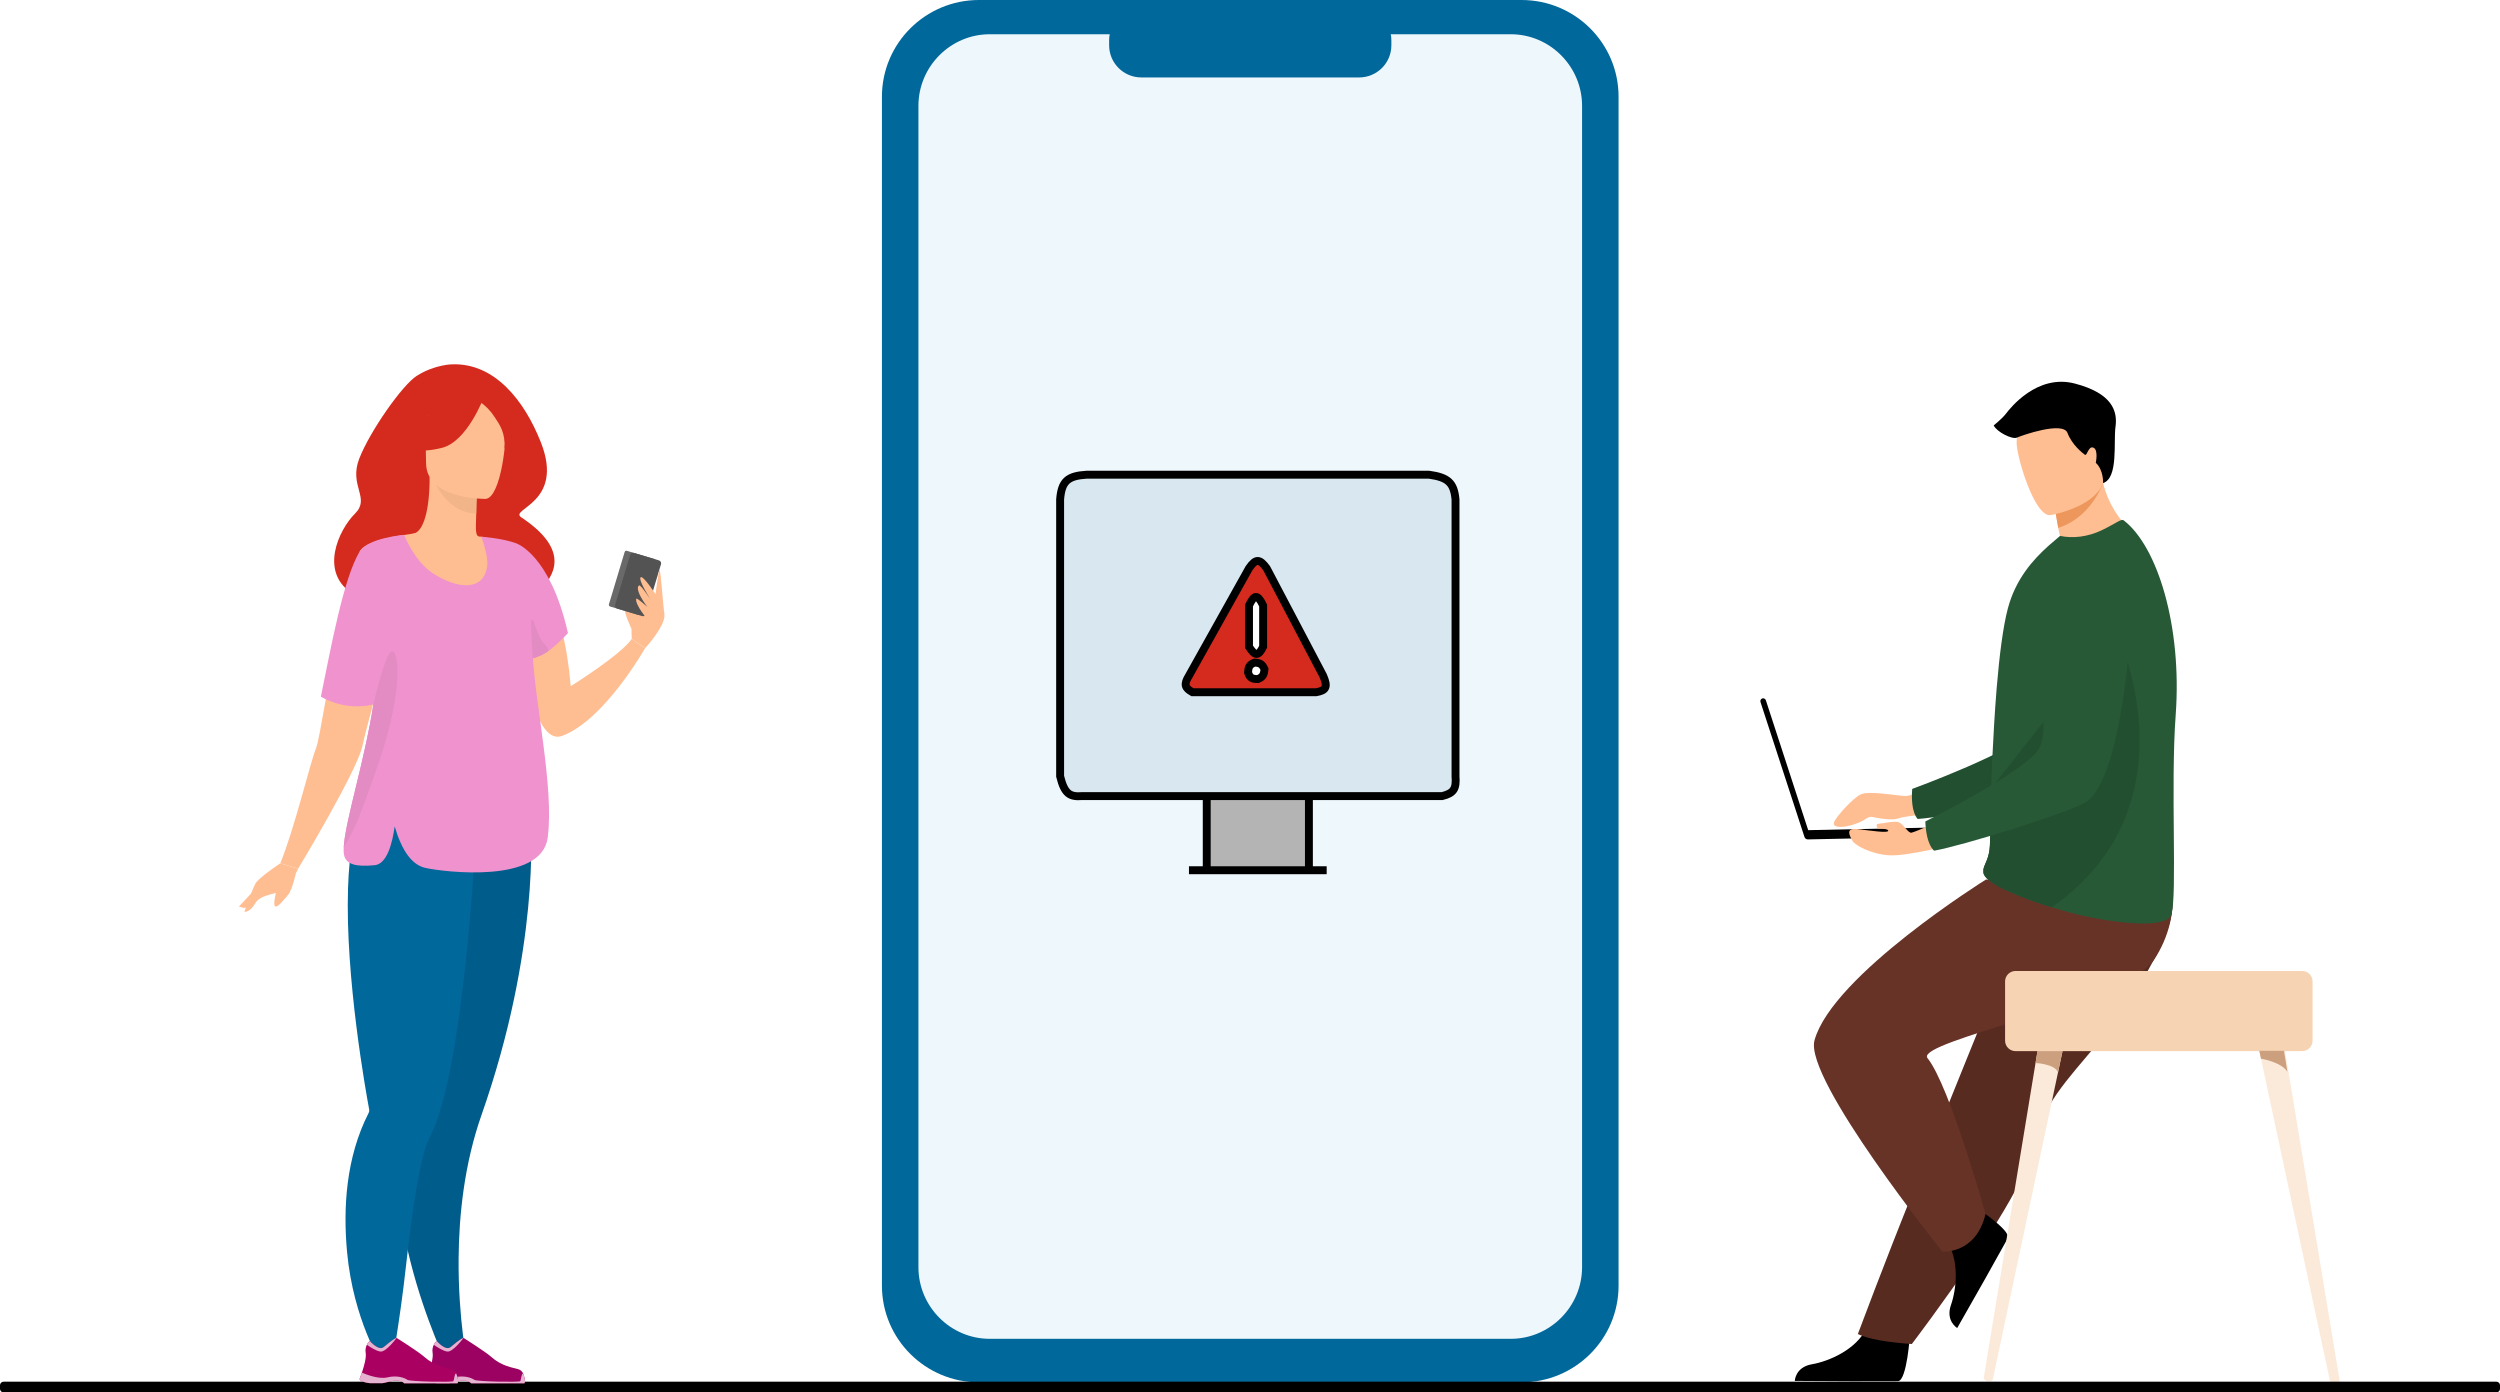 <svg width="316" height="176" viewBox="0 0 316 176" fill="none" xmlns="http://www.w3.org/2000/svg">
<rect x="0" y="0" width="316" height="176" fill="#808080" stroke="none"/>
<g clip-path="url(#clip0_210_4757)">
<rect width="316" height="176" fill="white"/>
<path d="M295.058 175.322C294.831 175.322 294.64 175.217 294.617 175.079L286.159 135.551L285.794 133.847L285.574 132.82H288.823L289.078 134.35L289.277 135.549L295.785 174.825C295.831 175.092 295.495 175.322 295.058 175.322Z" fill="#FBEAD9"/>
<path d="M245.289 98.68C245.289 98.68 241.874 100.615 240.924 100.615C239.973 100.615 236.217 99.893 235.17 100.425C234.124 100.957 232.232 103.1 231.876 103.802C231.237 105.06 234.448 104.504 235.965 103.429C236.073 103.352 236.197 103.298 236.327 103.271C236.458 103.245 236.593 103.245 236.723 103.273C237.509 103.444 239.141 103.74 239.93 103.449C240.99 103.058 246.573 102.623 246.573 102.623L245.289 98.68Z" fill="#FFBE92"/>
<path d="M271.26 72.32C271.26 72.32 267.722 97.397 261.861 99.644C258.968 100.752 246.188 103.265 242.403 103.517C242.403 103.517 241.477 102.771 241.702 99.72C241.702 99.72 255.093 94.819 256.995 92.154C259.826 88.188 255.238 75.949 258.79 72.224C262.342 68.499 268.337 66.898 271.26 72.32Z" fill="#224F30"/>
<path d="M241.429 168.583C241.429 168.583 241.055 174.494 239.915 174.579C239.762 174.59 234.096 174.59 234.096 174.59L226.862 174.548C226.862 174.548 226.91 172.807 229.024 172.444C231.138 172.081 234.676 170.595 235.957 167.81C237.306 164.879 241.429 168.583 241.429 168.583Z" fill="black"/>
<path d="M270.074 125.154C269.036 126.874 267.88 128.522 266.616 130.085C262.812 134.873 258.671 138.82 257.949 142.551C257.786 143.363 257.563 144.161 257.281 144.939C256.98 145.794 256.607 146.693 256.178 147.623C254.557 151.118 252.149 155.034 249.738 158.595C245.572 164.75 241.653 169.885 241.653 169.885C238.514 169.662 236.165 169.263 234.831 168.625C235.119 167.908 237.89 160.365 242.083 149.975C243.785 145.759 245.595 141.272 247.342 136.95C247.574 136.371 247.808 135.797 248.037 135.226L249.61 131.34L256.682 113.822C256.682 113.822 272.416 107.881 274.05 111.731C275.397 114.901 274.3 118.011 270.074 125.154Z" fill="#582B21"/>
<path d="M249.267 152.275C249.267 152.275 254.265 155.477 253.78 156.516C253.715 156.656 250.953 161.587 250.953 161.587L247.391 167.861C247.391 167.861 245.894 166.973 246.602 164.954C247.309 162.935 247.738 159.132 245.923 156.661C244.012 154.059 249.267 152.275 249.267 152.275Z" fill="black"/>
<path d="M245.505 158.189C245.505 158.189 249.738 158.595 250.971 153.451C250.971 153.451 246.426 137.191 243.634 133.745C243.509 133.588 243.539 133.413 243.708 133.223C245.816 130.855 269.233 126.038 272.294 121.287C273.206 119.895 273.875 118.358 274.272 116.743C274.966 113.845 274.417 111.845 274.417 111.845L251.029 111.171C251.029 111.171 231.612 123.273 229.352 131.499C228.007 136.399 245.505 158.189 245.505 158.189Z" fill="#673327"/>
<path d="M257.429 70.74C262.161 71.958 270.004 67.589 270.004 67.589C270.004 67.589 266.958 65.549 265.829 61.066C265.772 60.84 265.72 60.608 265.675 60.371L263.245 59.858L259.628 63.09C259.628 63.09 259.71 64.431 260.162 66.733C260.24 67.135 260.331 67.566 260.434 68.026C259.274 68.74 258.256 69.66 257.429 70.74Z" fill="#FFBE92"/>
<path d="M275.013 90.289C274.336 99.375 275.228 113.194 274.459 115.587C273.795 117.653 266.235 116.425 263.218 115.735C262.101 115.487 260.748 115.114 259.351 114.685C255.453 113.482 251.206 111.764 250.751 110.49C250.734 110.442 250.72 110.393 250.709 110.343C250.67 110.166 250.673 109.983 250.717 109.808C250.87 109.158 251.455 108.454 251.523 106.845C251.601 105.049 251.589 102.932 251.657 100.656C251.657 100.4 251.664 100.121 251.692 99.865V99.772V99.626C251.756 97.089 251.89 94.422 252.045 91.776C252.142 90.114 252.255 88.467 252.386 86.891C252.727 82.821 253.185 79.202 253.791 76.913C254.781 73.183 256.966 70.749 258.955 68.966L260.393 67.737C261.998 68.086 263.895 67.855 265.611 67.044C267.468 66.165 268.106 65.535 268.434 65.772C272.728 69.071 275.814 79.182 275.013 90.289Z" fill="#275937"/>
<path d="M259.351 114.685C255.453 113.482 251.206 111.764 250.751 110.49C250.734 110.442 250.72 110.393 250.709 110.343C250.709 110.164 250.709 109.986 250.717 109.808C250.87 109.158 251.455 108.454 251.523 106.845C251.601 105.049 251.589 102.932 251.657 100.656C251.657 100.4 251.664 100.121 251.692 99.865V99.772V99.626L267.452 79.616C267.452 79.616 278.043 101.602 259.351 114.685Z" fill="#224F30"/>
<path d="M259.632 63.085C259.632 63.085 259.714 64.426 260.166 66.728C263.695 65.592 265.296 62.414 265.83 61.066C265.772 60.84 265.721 60.608 265.675 60.371L263.245 59.858L259.632 63.085Z" fill="#ED975D"/>
<path d="M259.162 65.116C259.162 65.116 266.857 63.836 265.984 59.071C265.111 54.305 265.515 50.93 260.565 51.547C255.614 52.164 254.996 54.158 254.9 55.815C254.804 57.473 257.132 65.326 259.162 65.116Z" fill="#FFBE92"/>
<path d="M247.764 104.523L228.556 104.932L223.204 88.512C223.175 88.422 223.111 88.348 223.026 88.305C222.942 88.262 222.844 88.254 222.754 88.283C222.664 88.313 222.589 88.377 222.547 88.461C222.504 88.545 222.496 88.642 222.525 88.732L228.087 105.796C228.117 105.886 228.175 105.965 228.252 106.02C228.33 106.075 228.423 106.104 228.519 106.102L247.793 105.692L247.764 104.523Z" fill="black"/>
<path d="M247.396 106.624C247.396 106.624 241.097 108.28 238.735 108.106C236.373 107.932 234.408 106.813 234.111 106.227C233.814 105.642 233.19 104.611 234.797 104.798C236.405 104.984 238.601 105.33 238.67 105.021C238.739 104.713 237.359 104.743 237.359 104.743C237.359 104.743 236.941 104.139 237.466 104.121C237.992 104.104 239.522 103.685 240.086 103.968C240.649 104.252 241.18 105.299 241.595 105.255C242.01 105.212 246.866 103.074 246.866 103.074L247.396 106.624Z" fill="#FFBE92"/>
<path d="M269.705 73.349C269.705 73.349 268.956 98.663 263.384 101.539C260.632 102.959 248.207 106.86 244.477 107.527C244.477 107.527 243.48 106.884 243.361 103.829C243.361 103.829 256.128 97.488 257.723 94.628C260.093 90.375 254.185 78.713 257.303 74.623C260.421 70.532 266.193 68.281 269.705 73.349Z" fill="#275937"/>
<path d="M265.83 61.066C265.83 61.066 265.918 59.431 264.907 58.495C264.907 58.495 265.258 56.855 264.608 56.585C263.959 56.315 263.821 57.693 263.523 57.477C263.225 57.26 261.902 56.233 261.328 54.72C260.754 53.207 255.55 55.04 254.942 55.313C254.335 55.587 252.384 54.586 252.004 53.775C252.004 53.775 253.089 52.905 253.576 52.262C254.064 51.619 257.479 47.236 262.25 48.478C267.021 49.721 267.671 51.991 267.4 53.937C267.129 55.883 267.784 60.413 265.83 61.066Z" fill="black"/>
<path d="M254.766 132.864L290.988 132.864C291.339 132.864 291.675 132.725 291.923 132.478C292.171 132.231 292.31 131.895 292.31 131.546V124.048C292.31 123.699 292.171 123.364 291.923 123.117C291.675 122.869 291.339 122.731 290.988 122.731H254.766C254.415 122.731 254.079 122.87 253.83 123.117C253.582 123.364 253.443 123.7 253.443 124.05V131.547C253.444 131.897 253.583 132.232 253.831 132.478C254.079 132.725 254.416 132.864 254.766 132.864Z" fill="#F6D4B3"/>
<path d="M260.704 132.864L260.134 135.546L251.889 174.36C251.866 174.495 251.68 174.598 251.458 174.598C251.034 174.598 250.71 174.372 250.75 174.114L257.291 134.366L257.54 132.864H260.704Z" fill="#FBEAD9"/>
<path d="M260.704 132.864L260.134 135.546C259.743 134.478 257.289 134.366 257.289 134.366L257.539 132.864H260.704Z" fill="#CCA07F"/>
<path d="M192.322 0H123.742C116.968 0 111.476 5.474 111.476 12.227V162.5C111.476 169.253 116.968 174.727 123.742 174.727H192.322C199.096 174.727 204.588 169.253 204.588 162.5V12.227C204.588 5.474 199.096 0 192.322 0Z" fill="#01689B"/>
<path d="M199.974 13.383V160.173C199.974 165.154 195.916 169.227 190.959 169.227H125.103C120.145 169.227 116.089 165.154 116.089 160.173V13.383C116.089 8.404 120.145 4.329 125.103 4.329H190.959C195.916 4.329 199.974 8.404 199.974 13.383Z" fill="#EEF7FB"/>
<path d="M171.793 1.023H144.271C142.02 1.023 140.195 2.843 140.195 5.087V5.726C140.195 7.97 142.02 9.789 144.271 9.789H171.793C174.044 9.789 175.869 7.97 175.869 5.726V5.087C175.869 2.843 174.044 1.023 171.793 1.023Z" fill="#01689B"/>
<path d="M315.544 174.646H0.456C0.204 174.646 0 174.849 0 175.1V175.546C0 175.797 0.204 176 0.456 176H315.544C315.796 176 316 175.797 316 175.546V175.1C316 174.849 315.796 174.646 315.544 174.646Z" fill="black"/>
<path d="M57.203 46.048C57.203 46.048 54.977 46.048 52.668 47.514C50.856 48.667 46.759 54.498 45.41 57.967C44.06 61.436 46.873 62.938 44.863 64.929C42.872 66.897 40.163 72.446 44.768 75.172C47.37 76.716 51.999 71.951 54.972 71.279C57.946 70.606 65.904 76.718 67.996 74.796C70.089 72.874 72.186 69.574 65.895 65.395C64.271 64.315 71.426 63.64 68.363 55.904C66.259 50.57 62.505 45.896 57.203 46.048Z" fill="#D52B1E"/>
<path d="M79.825 79.536C79.825 79.457 78.679 77.095 79.043 76.913C79.407 76.731 80.062 76.759 80.137 77.172C80.212 77.586 79.825 79.536 79.825 79.536Z" fill="#FFBE92"/>
<path d="M62.712 50.167C62.712 50.167 57.102 44.534 53.543 49.685C53.543 49.685 51.345 49.049 50.385 53.554C49.405 58.15 50.903 60.959 52.487 60.096C53.504 59.545 54.273 61.317 54.273 61.317L62.712 50.167Z" fill="#D52B1E"/>
<path d="M71.044 93.016C76.388 91.053 81.535 81.936 81.535 81.936L79.855 80.757C78.451 82.804 72.136 86.734 72.136 86.734C71.992 85.01 71.783 83.445 71.524 82.027C69.771 72.392 65.76 69.539 64.683 68.932C64.596 68.881 64.505 68.835 64.412 68.795C64.412 68.795 64.412 68.866 64.424 69.001C64.439 69.29 64.473 69.875 64.534 70.675C64.947 76.644 66.584 94.657 71.044 93.016Z" fill="#FFBE92"/>
<path d="M45.22 102.853C47.861 96.952 49.124 95.282 49.168 93.425C49.203 91.956 48.477 90.372 47.066 86.487C46.739 85.576 46.504 84.636 46.364 83.678C45.248 76.188 49.612 67.991 52.312 67.44C53.479 67.159 54.319 64.635 54.303 60.273L54.642 60.339L60.327 61.46C60.327 61.46 60.198 63.244 60.194 64.925C60.194 66.325 59.957 67.799 60.594 67.82C61.003 67.857 61.244 67.881 61.244 67.881C61.244 67.881 65.981 74.449 66.384 80.553C66.786 86.658 62.587 89.311 66.416 101.511C70.325 113.973 43.762 106.119 45.22 102.853Z" fill="#FFBE92"/>
<path d="M60.326 61.46C60.326 61.46 60.197 63.244 60.194 64.925C57.011 64.836 55.327 61.942 54.641 60.338L60.326 61.46Z" fill="#F2B489"/>
<path d="M54.053 59.726C54.053 59.726 52.385 57.099 51.985 54.853C51.699 53.249 52.519 47.306 58.511 48.162C59.718 48.328 60.872 48.763 61.888 49.434C63.19 50.31 65.071 52.197 62.969 57.387L62.424 59.139L54.053 59.726Z" fill="#D52B1E"/>
<path d="M61.389 63.059C61.389 63.059 53.861 63.184 53.855 58.508C53.85 53.833 52.875 50.701 57.681 50.424C62.488 50.148 63.425 51.93 63.807 53.49C64.19 55.05 63.347 62.904 61.389 63.059Z" fill="#FFBE92"/>
<path d="M61.114 50.306C61.114 50.306 59.053 55.791 55.889 56.602C52.726 57.412 51.354 56.568 51.354 56.568C51.354 56.568 53.781 54.647 54.284 51.292C54.28 51.292 59.556 47.695 61.114 50.306Z" fill="#D52B1E"/>
<path d="M60.599 50.752C61.363 51.261 62.012 51.922 62.505 52.694C63.192 53.737 63.877 54.663 63.775 56.729C63.775 56.729 65.324 53 63.583 50.892C61.732 48.651 60.599 50.752 60.599 50.752Z" fill="#D52B1E"/>
<path d="M51.887 159.49C53.781 167.002 56.633 172.76 56.633 172.76L59.115 172.588C59.115 172.588 57.898 166.814 57.968 159.013C58.017 153.559 58.694 147.112 60.855 140.958C68.284 119.808 67.084 104.416 67.084 104.416L53.114 106.044L52.463 106.121C52.405 112.516 52.241 121.2 52.094 127.99C51.966 134.097 51.853 138.671 51.853 138.671C49.167 144.438 50.137 152.578 51.887 159.49Z" fill="#005C8A"/>
<path d="M35.425 109.123L37.687 109.799C37.687 109.799 45.142 97.466 45.82 94.258C46.041 93.213 46.583 91.123 47.216 88.781C48.525 83.929 50.215 77.994 50.215 77.994L50.768 75.591L52.666 67.398C52.666 67.398 49.031 67.769 46.906 68.654C46.202 68.947 45.665 69.297 45.477 69.707C43.916 73.126 42.357 81.769 41.262 87.93C40.651 91.365 40.185 94.031 39.942 94.595C39.27 96.172 37.195 104.844 35.425 109.123Z" fill="#FFBE92"/>
<path d="M43.872 158.291C44.675 166.837 48.213 172.363 48.213 172.363L49.398 173.223C49.398 173.223 50.521 167.202 51.315 160.039C52.072 153.231 53.11 146.026 54.283 143.83C58.943 135.108 60.344 102.186 60.344 102.186L46.185 101.486C44.76 103.873 44.14 107.789 43.992 112.241C43.619 123.477 46.269 138.127 46.665 140.249C46.688 140.413 46.655 140.579 46.572 140.722C43.747 146.284 43.343 152.647 43.872 158.291Z" fill="#01689B"/>
<path d="M43.445 107.112C43.421 107.587 43.445 107.968 43.533 108.24C43.834 109.185 44.87 109.616 47.372 109.358C48.901 109.199 49.584 106.644 49.887 104.465C50.806 107.584 52.096 109.329 53.759 109.701C56.185 110.239 68.421 111.722 69.222 105.923C70.107 99.546 67.466 88.254 67.321 82.164C67.645 80.302 67.793 78.412 67.763 76.522C67.661 72.185 66.26 69.665 65.278 68.686C63.543 68.025 60.791 67.832 60.801 67.848C61.009 68.216 61.709 70.353 61.593 71.444C61.231 74.83 57.721 74.464 54.645 72.416C52.367 70.904 51.08 67.607 51.08 67.607C51.08 67.607 46.533 67.976 45.468 69.712C43.423 73.038 41.832 81.86 40.557 88.068C43.654 89.766 46.35 89.261 47.194 89.036C46.093 96.184 43.611 103.859 43.445 107.112Z" fill="#F092CD"/>
<path d="M79.855 80.757C79.855 80.526 79.66 77.172 80.258 76.469C80.857 75.765 82.08 74.763 82.464 74.794C82.848 74.825 84.352 76.816 83.902 78.343C83.452 79.869 81.543 81.933 81.543 81.933L79.855 80.757Z" fill="#FFBE92"/>
<path d="M77.11 76.66L80.595 77.701C80.65 77.717 80.71 77.71 80.76 77.683C80.811 77.656 80.85 77.61 80.867 77.555L82.858 70.93C82.874 70.875 82.867 70.815 82.84 70.765C82.812 70.714 82.766 70.676 82.711 70.659L79.23 69.62C79.174 69.604 79.115 69.611 79.064 69.638C79.013 69.665 78.975 69.711 78.958 69.766L76.966 76.391C76.951 76.445 76.957 76.504 76.984 76.554C77.011 76.604 77.056 76.642 77.11 76.66Z" fill="#696969"/>
<path d="M78.013 76.93L81.174 77.875C81.223 77.889 81.274 77.894 81.325 77.889C81.375 77.884 81.424 77.869 81.469 77.845C81.514 77.821 81.554 77.788 81.586 77.749C81.618 77.71 81.642 77.664 81.656 77.616L83.551 71.314C83.581 71.216 83.57 71.111 83.522 71.021C83.474 70.931 83.392 70.864 83.294 70.834L80.132 69.889C80.034 69.86 79.928 69.871 79.837 69.919C79.747 69.968 79.68 70.05 79.65 70.148L77.755 76.45C77.726 76.548 77.737 76.653 77.785 76.743C77.833 76.832 77.915 76.9 78.013 76.93Z" fill="#535353"/>
<path d="M55.202 174.836H56.788C57.319 174.752 57.711 174.599 58.255 174.529C59.082 174.418 59.463 174.758 59.539 174.836L59.553 174.852H66.287C66.457 174.611 66.294 174.052 66.135 173.639C66.081 173.501 65.997 173.378 65.888 173.278C65.778 173.178 65.648 173.105 65.505 173.064C64.791 172.858 63.384 172.675 62.094 171.512C61.368 170.859 58.592 169.11 58.592 169.11H58.577C58.517 169.11 58.226 169.199 56.962 170.262C56.31 170.814 55.193 169.49 55.193 169.49C55.04 169.63 54.916 169.797 54.827 169.983C54.67 170.303 54.62 170.664 54.684 171.014C54.783 171.619 54.462 172.742 54.2 173.503C54.044 173.963 53.911 174.29 53.911 174.29C53.911 174.29 53.84 174.666 55.202 174.836Z" fill="#9B0261"/>
<path d="M54.831 169.98C55.209 170.246 56.008 170.77 56.538 170.838C57.254 170.932 58.591 169.112 58.591 169.112H58.577C58.516 169.112 58.225 169.202 56.961 170.265C56.309 170.816 55.192 169.493 55.192 169.493C55.041 169.63 54.919 169.796 54.831 169.98Z" fill="#E5B3D0"/>
<path d="M55.202 174.836H56.788C57.319 174.753 57.711 174.599 58.255 174.529C59.082 174.418 59.463 174.758 59.539 174.836L59.553 174.852H66.287C66.457 174.611 66.294 174.052 66.135 173.639C65.931 173.458 65.873 174.426 65.76 174.581C65.647 174.735 60.268 174.637 59.957 174.412C59.646 174.187 58.713 173.792 57.413 174.102C56.282 174.371 54.615 173.681 54.205 173.498C54.049 173.958 53.916 174.285 53.916 174.285C53.916 174.285 53.84 174.667 55.202 174.836Z" fill="#E5B3D0"/>
<path d="M46.745 174.836H48.33C48.861 174.752 49.253 174.599 49.797 174.529C50.624 174.418 51.005 174.758 51.08 174.836L51.096 174.852H57.829C57.998 174.611 57.836 174.052 57.676 173.639C57.623 173.501 57.538 173.378 57.428 173.278C57.319 173.178 57.188 173.105 57.046 173.064C56.332 172.858 54.924 172.675 53.635 171.512C52.91 170.859 50.133 169.11 50.133 169.11H50.118C50.057 169.11 49.767 169.199 48.504 170.262C47.851 170.814 46.734 169.49 46.734 169.49C46.581 169.63 46.457 169.797 46.369 169.983C46.212 170.303 46.161 170.664 46.224 171.014C46.325 171.619 46.003 172.742 45.742 173.503C45.585 173.963 45.453 174.29 45.453 174.29C45.453 174.29 45.381 174.666 46.745 174.836Z" fill="#A90061"/>
<path d="M46.376 169.98C46.755 170.246 47.553 170.77 48.083 170.838C48.798 170.932 50.136 169.112 50.136 169.112H50.121C50.06 169.112 49.77 169.202 48.507 170.265C47.854 170.816 46.737 169.493 46.737 169.493C46.586 169.63 46.464 169.796 46.376 169.98Z" fill="#E5B3D0"/>
<path d="M46.745 174.836H48.33C48.861 174.753 49.253 174.599 49.797 174.529C50.624 174.418 51.005 174.758 51.08 174.836L51.096 174.852H57.829C57.998 174.611 57.836 174.052 57.676 173.639C57.472 173.458 57.414 174.426 57.301 174.581C57.188 174.735 51.808 174.637 51.497 174.412C51.186 174.187 50.255 173.792 48.953 174.102C47.822 174.371 46.157 173.681 45.745 173.498C45.588 173.958 45.456 174.285 45.456 174.285C45.456 174.285 45.381 174.667 46.745 174.836Z" fill="#E5B3D0"/>
<path d="M43.445 107.112C45.163 104.413 46.169 101.147 47.515 97.408C50.98 87.775 50.455 82.511 49.616 82.317C48.778 82.122 47.192 89.033 47.192 89.033C46.093 96.184 43.611 103.859 43.445 107.112Z" fill="#E38BC3"/>
<path d="M66.568 83.327C66.835 83.311 67.1 83.271 67.359 83.208C67.417 83.194 67.47 83.179 67.533 83.162C68.192 82.963 68.811 82.653 69.366 82.246C70.516 81.427 71.79 80.021 71.79 80.021C69.548 70.075 65.273 68.691 65.273 68.691C65.273 68.691 63.909 83.468 66.568 83.327Z" fill="#F092CD"/>
<path d="M82.824 75.054C82.824 75.054 81.372 72.829 81.019 72.953C80.512 73.129 82.334 75.954 82.334 75.954C82.334 75.954 80.984 73.844 80.773 74.001C80.293 74.364 81.057 75.689 81.816 76.706C81.816 76.706 80.459 75.467 80.415 75.691C80.258 76.472 81.904 78.367 81.904 78.367L82.824 76.272V75.054Z" fill="#FFBE92"/>
<path d="M83.912 77.119C83.842 76.847 83.489 71.531 83.336 72.035C83.183 72.539 82.824 75.327 82.824 75.327L83.912 77.119Z" fill="#FFBE92"/>
<path d="M67.359 83.208C67.417 83.194 67.47 83.179 67.533 83.162C68.192 82.963 68.811 82.653 69.366 82.246C69.206 81.878 68.974 81.545 68.684 81.266C68.008 80.637 67.448 78.078 67.213 78.288C66.979 78.499 67.359 83.208 67.359 83.208Z" fill="#E38BC3"/>
<path d="M35.425 109.123C35.425 109.123 32.699 110.929 32.282 111.691C31.864 112.453 30.892 115.257 30.892 115.257C30.892 115.257 31.587 115.361 32.282 114.155C32.976 112.948 35.268 113.052 36.033 112.39C36.797 111.729 37.686 109.806 37.686 109.806L35.425 109.123Z" fill="#FFBE92"/>
<path d="M37.393 110.395C37.393 110.395 36.94 112.523 36.383 113.151C35.827 113.78 35.064 114.813 34.752 114.536C34.44 114.26 35.099 111.939 35.099 111.939L37.393 110.395Z" fill="#FFBE92"/>
<path d="M32.668 111.934C32.598 112.038 30.201 114.58 30.201 114.58C30.201 114.58 31.069 114.972 31.313 114.58C31.556 114.189 32.668 111.934 32.668 111.934Z" fill="#FFBE92"/>
<path d="M289.127 135.476C288.333 134.21 285.785 133.82 285.785 133.82L285.574 132.82H288.695L288.94 134.31L289.127 135.476Z" fill="#CCA07F"/>
<path d="M135.07 61.391C135.758 61.352 136.353 61.023 137.054 61.023" stroke="#D9E8F0" stroke-linecap="round"/>
<path d="M135.422 61.209C135.782 60.849 136.291 60.799 136.771 60.686C137.024 60.627 137.305 60.627 137.565 60.627C137.94 60.627 138.319 60.627 138.7 60.627C139.739 60.627 140.761 60.812 141.799 60.812C142.104 60.812 142.406 60.892 142.711 60.892C142.991 60.892 143.276 60.918 143.559 60.918C143.811 60.918 144.063 60.918 144.314 60.918C144.395 60.918 144.66 60.908 144.655 60.918" stroke="#D9E8F0" stroke-linecap="round"/>
<path d="M141.771 60.76C142.252 60.723 142.723 60.76 143.2 60.76C143.708 60.76 144.215 60.76 144.723 60.76C145.207 60.76 145.687 60.786 146.169 60.786C146.459 60.786 146.754 60.804 147.042 60.78C147.461 60.746 147.885 60.696 148.305 60.682C148.767 60.666 149.233 60.68 149.695 60.68C150.259 60.68 150.819 60.733 151.381 60.733C151.61 60.733 151.845 60.725 152.069 60.766C152.332 60.813 152.618 60.865 152.885 60.865C153.145 60.865 153.405 60.865 153.666 60.865C153.759 60.865 154.269 60.925 154.312 60.839" stroke="#D9E8F0" stroke-linecap="round"/>
<path d="M152.593 60.812C152.978 60.693 153.436 60.76 153.836 60.76C154.137 60.76 154.464 60.685 154.768 60.739C155.128 60.803 155.541 60.767 155.903 60.735C156.179 60.709 156.468 60.733 156.746 60.733C157.053 60.733 157.356 60.68 157.666 60.68C158.078 60.68 158.489 60.68 158.9 60.68C159.362 60.68 159.824 60.68 160.286 60.68C160.547 60.68 160.809 60.68 161.071 60.68C161.16 60.68 161.571 60.708 161.271 60.654" stroke="#D9E8F0" stroke-linecap="round"/>
<path d="M160.636 60.707C161.289 60.687 161.953 60.68 162.607 60.68C163.157 60.68 163.708 60.627 164.26 60.627C164.689 60.627 165.116 60.616 165.542 60.654C165.872 60.683 166.2 60.72 166.53 60.754C166.932 60.795 167.34 60.779 167.741 60.826C167.973 60.853 168.209 60.82 168.441 60.852C168.614 60.876 168.81 60.879 168.984 60.859C169.356 60.817 169.735 60.836 170.109 60.811C170.263 60.801 170.504 60.826 170.636 60.76" stroke="#D9E8F0" stroke-linecap="round"/>
<path d="M169.605 60.892C170.066 60.892 170.555 60.867 171.013 60.807C171.341 60.764 171.681 60.786 172.012 60.786C172.642 60.786 173.26 60.707 173.891 60.707C174.415 60.707 174.942 60.68 175.463 60.68C175.834 60.68 176.205 60.68 176.576 60.68C176.748 60.68 176.917 60.707 177.089 60.707C177.139 60.707 177.228 60.688 177.251 60.733" stroke="#D9E8F0" stroke-linecap="round"/>
<path d="M177.41 60.707C178.412 60.773 179.397 60.812 180.399 60.812C180.601 60.812 180.806 60.801 181.008 60.812C181.122 60.819 181.246 60.865 181.365 60.865C181.422 60.865 181.475 60.915 181.537 60.918C181.581 60.921 181.669 60.936 181.709 60.958C181.759 60.986 181.818 60.957 181.868 60.984C181.906 61.006 181.946 61.024 181.987 61.045C182.092 61.097 182.167 61.173 182.251 61.249C182.404 61.387 182.555 61.513 182.701 61.659C182.826 61.784 183.007 61.89 183.018 62.082C183.033 62.336 183.151 62.589 183.151 62.85C183.151 64.104 183.177 65.376 183.177 66.642C183.177 67.053 183.177 67.465 183.177 67.877C183.177 68.288 183.233 68.702 183.179 69.111C183.153 69.303 183.151 69.524 183.151 69.717C183.151 69.945 183.098 70.169 183.098 70.399C183.098 70.621 183.076 70.842 183.071 71.066C183.067 71.274 183.071 71.478 183.071 71.686" stroke="#D9E8F0" stroke-linecap="round"/>
<path d="M183.124 69.358C183.13 69.551 183.173 69.739 183.202 69.927C183.233 70.124 183.233 70.322 183.255 70.519C183.287 70.806 183.257 71.112 183.257 71.401C183.257 71.872 183.177 72.337 183.177 72.811C183.177 73.144 183.151 73.468 183.151 73.799C183.151 75.089 183.151 76.376 183.151 77.667C183.151 78.478 183.336 79.291 183.336 80.1C183.336 80.446 183.283 80.791 183.283 81.138C183.283 81.526 183.283 81.914 183.283 82.302C183.283 82.626 183.283 82.95 183.283 83.275C183.283 83.585 183.316 83.916 183.282 84.224C183.235 84.64 183.257 85.075 183.257 85.497C183.257 85.724 183.221 85.943 183.251 86.167C183.259 86.229 183.236 86.526 183.283 86.503" stroke="#D9E8F0" stroke-linecap="round"/>
<path d="M183.521 85.894C183.521 86.37 183.548 86.843 183.548 87.317C183.548 87.818 183.548 88.335 183.548 88.831C183.548 89.726 183.507 90.599 183.414 91.485C183.368 91.921 183.31 92.33 183.31 92.773C183.31 93.329 183.283 93.888 183.283 94.44C183.283 94.831 183.28 95.241 183.232 95.629C183.2 95.88 183.242 96.138 183.21 96.392C183.182 96.604 183.177 97.246 183.177 97.033" stroke="#D9E8F0" stroke-linecap="round"/>
<path d="M183.177 96.821C183.135 97.28 183.204 97.735 183.204 98.197C183.204 98.307 183.273 98.573 183.21 98.652C183.12 98.765 183.288 99.057 183.198 99.17C182.993 99.425 182.962 99.864 182.542 99.864C182.086 99.864 181.616 99.916 181.153 99.916C180.563 99.916 179.985 99.89 179.394 99.89C179.029 99.89 178.67 99.89 178.309 99.89C178.153 99.89 177.982 99.911 177.83 99.877C177.662 99.839 177.485 99.89 177.318 99.85C177.044 99.785 176.744 99.864 176.47 99.864C176.099 99.864 175.728 99.837 175.359 99.837C175.006 99.837 174.655 99.731 174.302 99.731C173.805 99.731 173.303 99.678 172.806 99.678" stroke="#D9E8F0" stroke-linecap="round"/>
<path d="M175.61 99.784C175.153 99.855 174.752 99.996 174.282 99.996C173.865 99.996 173.448 99.996 173.031 99.996C172.577 99.996 172.126 100.022 171.674 100.022C171.527 100.022 171.384 99.999 171.239 99.996C171.105 99.993 170.884 99.96 170.756 100.009C170.684 100.036 170.628 100.005 170.557 99.997C170.446 99.985 170.329 99.996 170.218 99.996C170.063 99.996 169.886 100.04 169.735 100.021C169.419 99.981 169.076 99.969 168.758 99.969C168.37 99.969 167.984 99.943 167.594 99.943C167.352 99.943 167.115 99.89 166.88 99.89" stroke="#D9E8F0" stroke-linecap="round"/>
<path d="M167.223 100.022C166.701 100.022 166.195 100.038 165.676 100.077C165.216 100.111 164.771 100.15 164.307 100.102C163.794 100.048 163.287 100.033 162.773 100.022C162.286 100.012 161.796 99.95 161.309 99.943C160.492 99.931 159.678 99.837 158.861 99.837C158.677 99.837 158.492 99.837 158.307 99.837C158.073 99.837 157.844 99.89 157.611 99.89C157.365 99.89 157.12 99.864 156.879 99.864" stroke="#D9E8F0" stroke-linecap="round"/>
<path d="M157.276 99.996C157.108 99.996 156.941 99.996 156.774 99.996C156.608 99.996 156.443 100.046 156.276 100.049C155.993 100.053 155.701 100.024 155.421 100.069C155.22 100.101 155.016 100.049 154.815 100.049C154.509 100.049 154.168 100.051 153.863 100.016C153.282 99.951 152.668 99.943 152.084 99.943C151.767 99.943 151.449 99.943 151.132 99.943C150.748 99.943 150.378 99.819 150 99.784" stroke="#D9E8F0" stroke-linecap="round"/>
<path d="M150.37 99.89C149.915 99.905 149.463 99.969 149.006 99.969C148.635 99.969 148.207 99.91 147.842 99.983C147.657 100.02 147.437 100.001 147.248 99.996C147.111 99.992 146.975 99.945 146.84 99.943C146.674 99.94 146.502 99.933 146.338 99.903C145.882 99.819 145.384 99.864 144.92 99.864C144.633 99.864 144.33 99.893 144.047 99.937C143.799 99.976 143.517 99.943 143.266 99.943C142.439 99.943 141.616 99.916 140.787 99.916C140.555 99.916 140.326 99.912 140.099 99.891C139.841 99.868 139.58 99.882 139.323 99.843C139.031 99.799 138.143 99.837 138.438 99.837" stroke="#D9E8F0" stroke-linecap="round"/>
<path d="M138.888 99.784C138.52 99.793 138.123 99.778 137.759 99.843C137.486 99.892 137.194 99.916 136.917 99.916C136.608 99.916 136.306 99.907 136.004 99.89C135.829 99.88 135.505 99.821 135.384 99.665C135.298 99.555 135.204 99.487 135.091 99.399C135.032 99.353 135.034 99.194 134.999 99.123" stroke="#D9E8F0" stroke-linecap="round"/>
<path d="M134.813 99.202C134.884 99.033 134.791 98.878 134.734 98.72C134.666 98.533 134.611 98.34 134.562 98.145C134.497 97.886 134.465 97.626 134.596 97.403C134.68 97.26 134.655 97.049 134.655 96.887C134.655 96.803 134.681 96.729 134.681 96.649C134.681 96.568 134.681 96.504 134.681 96.424" stroke="#D9E8F0" stroke-linecap="round"/>
<path d="M134.919 96.821C134.958 96.309 135.054 95.829 134.934 95.314C134.886 95.107 134.834 94.896 134.788 94.691C134.73 94.428 134.76 93.615 134.76 93.884" stroke="#D9E8F0" stroke-linecap="round"/>
<path d="M134.39 96.53C134.491 96.517 134.502 96.018 134.521 95.935C134.543 95.833 134.522 95.702 134.522 95.598C134.522 95.455 134.549 95.322 134.549 95.181C134.549 94.643 134.602 94.106 134.602 93.567C134.602 93.118 134.775 92.655 134.706 92.207C134.671 91.982 134.569 91.684 134.634 91.456C134.692 91.252 134.866 90.999 134.866 90.789" stroke="#D9E8F0" stroke-linecap="round"/>
<path d="M134.602 92.085C134.602 91.931 134.681 91.784 134.681 91.624C134.681 91.406 134.707 91.192 134.707 90.974C134.707 90.746 134.681 90.525 134.681 90.299C134.681 90.1 134.575 89.912 134.575 89.716C134.575 89.302 134.522 88.875 134.522 88.46C134.522 88.304 134.512 88.116 134.475 87.964C134.451 87.864 134.496 87.696 134.496 87.587C134.496 87.363 134.518 87.143 134.543 86.92C134.577 86.613 134.628 86.326 134.628 86.014C134.628 85.894 134.628 85.775 134.628 85.654C134.628 85.496 134.628 85.338 134.628 85.18C134.628 85.003 134.585 84.828 134.603 84.646C134.642 84.253 134.628 83.856 134.628 83.46C134.628 83.132 134.681 82.805 134.681 82.481" stroke="#D9E8F0" stroke-linecap="round"/>
<path d="M134.496 82.349C134.496 82.077 134.496 81.829 134.496 81.576C134.496 81.336 134.517 81.097 134.522 80.861C134.528 80.596 134.614 80.34 134.628 80.073C134.645 79.762 134.701 79.448 134.707 79.136C134.713 78.863 134.714 78.591 134.707 78.321C134.7 78.024 134.707 77.725 134.707 77.428C134.707 76.509 134.707 75.594 134.707 74.676C134.707 74.429 134.707 74.182 134.707 73.935C134.707 73.653 134.744 73.341 134.702 73.062C134.652 72.741 134.654 72.382 134.654 72.057C134.654 71.852 134.602 71.653 134.602 71.448" stroke="#D9E8F0" stroke-linecap="round"/>
<path d="M134.628 71.395C134.628 71.19 134.549 70.998 134.549 70.793C134.549 70.564 134.506 70.338 134.471 70.112C134.399 69.646 134.443 69.146 134.443 68.673C134.443 68.466 134.463 68.213 134.509 68.012C134.562 67.779 134.526 67.525 134.569 67.289C134.615 67.038 134.602 66.77 134.602 66.516C134.602 66.196 134.662 65.863 134.713 65.548C134.883 64.511 134.787 63.457 134.787 62.415C134.787 62.304 134.787 62.193 134.787 62.082C134.787 61.931 134.866 61.812 134.866 61.659C134.866 61.481 135.296 61.447 135.422 61.447" stroke="#D9E8F0" stroke-linecap="round"/>
<path d="M158.836 70.284C158.919 70.35 159.159 70.37 159.257 70.384C159.354 70.399 159.456 70.438 159.551 70.443C159.661 70.449 159.887 70.594 159.961 70.668C160.07 70.777 160.22 70.848 160.267 71.01C160.302 71.135 160.439 71.299 160.53 71.395C160.781 71.662 160.921 71.998 161.151 72.28C161.429 72.62 161.692 73.003 161.904 73.391C161.976 73.524 162.082 73.666 162.116 73.816C162.14 73.924 162.213 74.134 162.282 74.221C162.347 74.302 162.356 74.424 162.429 74.497C162.503 74.571 162.602 74.722 162.646 74.822C162.722 74.991 162.86 75.125 162.937 75.298C163.022 75.489 163.169 75.698 163.281 75.873C163.499 76.211 163.662 76.602 163.837 76.951" stroke="#D9E8F0" stroke-linecap="round"/>
<path d="M162.832 75.338C162.839 75.411 162.916 75.497 162.943 75.57C162.986 75.684 163.073 75.779 163.134 75.884C163.282 76.137 163.442 76.377 163.586 76.632C163.695 76.826 163.864 76.99 163.963 77.19C164.04 77.344 164.113 77.503 164.196 77.656C164.438 78.105 164.75 78.557 164.928 79.036C164.969 79.147 165.054 79.266 165.107 79.374C165.164 79.491 165.242 79.591 165.304 79.704C165.354 79.796 165.415 79.907 165.451 80.006C165.491 80.115 165.519 80.097 165.424 80.073" stroke="#D9E8F0" stroke-linecap="round"/>
<path d="M163.493 76.528C163.493 76.715 163.641 76.975 163.744 77.123C163.904 77.355 163.959 77.622 164.09 77.864C164.344 78.336 164.566 78.843 164.784 79.333C164.914 79.626 165.067 79.948 165.226 80.231C165.315 80.39 165.377 80.56 165.477 80.714C165.559 80.839 165.618 80.978 165.702 81.102C165.737 81.153 165.768 81.189 165.821 81.217C165.967 81.295 165.504 81.126 165.345 81.079" stroke="#D9E8F0" stroke-linecap="round"/>
<path d="M165.345 80.364C165.38 80.514 165.527 80.663 165.615 80.788C165.697 80.903 165.761 81.033 165.827 81.158C165.973 81.435 166.196 81.673 166.342 81.949C166.434 82.124 166.566 82.288 166.636 82.475C166.654 82.525 166.761 82.713 166.721 82.693" stroke="#D9E8F0" stroke-linecap="round"/>
<path d="M166.086 81.529C166.174 81.705 166.264 81.863 166.364 82.031C166.47 82.212 166.549 82.418 166.668 82.588C166.79 82.763 166.903 82.952 166.999 83.142C167.082 83.31 167.165 83.504 167.265 83.66C167.396 83.867 167.479 84.116 167.6 84.333C167.727 84.561 167.847 84.782 167.944 85.027C167.98 85.118 168.035 85.212 168.083 85.299C168.126 85.376 168.128 85.461 168.163 85.538C168.241 85.71 168.231 85.948 168.257 86.132C168.299 86.43 168.338 86.84 168.202 87.111" stroke="#D9E8F0" stroke-linecap="round"/>
<path d="M159.736 88.011C159.86 88.011 159.971 88.064 160.092 88.064C160.356 88.064 160.62 88.09 160.886 88.09C161.315 88.09 161.739 88.128 162.164 88.143C162.464 88.154 162.759 88.169 163.058 88.169C163.241 88.169 163.43 88.169 163.616 88.169C163.721 88.169 163.836 88.166 163.937 88.137C164.041 88.107 164.149 88.125 164.254 88.096C164.379 88.061 164.542 88.09 164.67 88.09C164.863 88.09 165.064 88.073 165.254 88.103C165.479 88.139 165.748 88.118 165.968 88.069C166.155 88.028 166.35 88.09 166.536 88.09C166.693 88.09 166.879 88.09 167.024 88.024C167.134 87.974 167.301 87.951 167.397 87.89C167.567 87.782 167.732 87.639 167.879 87.502C167.963 87.424 168.059 87.35 168.129 87.258C168.16 87.217 168.196 87.101 168.229 87.085" stroke="#D9E8F0" stroke-linecap="round"/>
<path d="M160.979 88.143C160.563 88.185 160.153 88.192 159.73 88.137C159.183 88.065 158.633 88.037 158.081 88.037C157.827 88.037 157.578 88.037 157.325 88.037C157.066 88.037 156.806 88.041 156.546 88.037C156.266 88.032 156.009 88.003 155.731 88.036C155.548 88.057 155.37 88.117 155.184 88.117C155.001 88.117 154.779 88.13 154.597 88.163C154.328 88.213 154.017 88.169 153.743 88.169C153.278 88.169 152.809 88.143 152.341 88.143C151.927 88.143 151.513 88.143 151.099 88.143C150.922 88.143 150.748 88.09 150.567 88.09C150.43 88.09 150.284 88.027 150.158 88.09" stroke="#D9E8F0" stroke-linecap="round"/>
<path d="M150.291 88.222C150.138 88.199 149.927 88.094 149.801 87.996C149.646 87.875 149.619 87.678 149.51 87.521C149.273 87.178 149.2 86.834 149.128 86.438C149.097 86.267 149.211 86.058 149.253 85.894C149.281 85.785 149.335 85.662 149.338 85.55C149.341 85.473 149.314 85.357 149.344 85.286C149.411 85.127 149.371 84.793 149.55 84.704" stroke="#D9E8F0" stroke-linecap="round"/>
<path d="M149.418 85.603C149.433 85.468 149.592 85.344 149.628 85.218C149.677 85.045 149.721 84.87 149.809 84.704C149.933 84.468 150.09 84.252 150.238 84.03C150.372 83.829 150.442 83.637 150.523 83.413C150.644 83.077 150.899 82.788 151.032 82.456C151.101 82.283 151.232 82.102 151.343 81.952C151.44 81.821 151.508 81.646 151.614 81.529C151.81 81.311 151.909 81.055 152.05 80.801C152.104 80.705 152.21 80.65 152.275 80.556C152.34 80.462 152.413 80.385 152.493 80.306C152.659 80.139 152.723 79.869 152.87 79.688C153.01 79.518 153.134 79.252 153.207 79.047C153.254 78.917 153.313 78.762 153.372 78.636C153.435 78.5 153.532 78.376 153.573 78.233C153.619 78.072 153.763 77.937 153.836 77.786C153.902 77.65 153.96 77.506 154.001 77.36C154.032 77.249 154.096 77.135 154.142 77.029C154.197 76.904 154.297 76.812 154.351 76.688C154.464 76.43 154.599 76.195 154.73 75.946C154.848 75.721 155.02 75.503 155.2 75.323C155.361 75.162 155.535 75.002 155.609 74.782" stroke="#D9E8F0" stroke-linecap="round"/>
<path d="M155.503 74.782C155.642 74.469 155.714 74.11 155.815 73.782C155.855 73.65 155.906 73.532 155.979 73.412C156.034 73.323 156.138 73.037 156.138 73.142" stroke="#D9E8F0" stroke-linecap="round"/>
<path d="M155.926 74.359C156.092 74.138 156.196 73.896 156.31 73.643C156.383 73.481 156.407 73.302 156.488 73.142C156.564 72.989 156.615 72.805 156.679 72.642C156.77 72.407 156.924 72.204 157.037 71.978C157.174 71.704 157.351 71.379 157.595 71.197C157.678 71.135 157.783 70.946 157.884 70.946C158.014 70.946 158.209 70.864 157.911 70.946" stroke="#D9E8F0" stroke-linecap="round"/>
<path d="M157.646 70.972C157.806 70.812 157.82 70.511 158.096 70.496C158.149 70.493 158.22 70.47 158.266 70.449C158.336 70.418 158.418 70.468 158.487 70.469C158.612 70.472 158.741 70.416 158.863 70.416" stroke="#D9E8F0" stroke-linecap="round"/>
<path d="M136.174 62.673C137.687 62.81 139.308 62.484 140.853 62.484C143.606 62.484 146.454 62.134 149.213 62.479C150.51 62.641 151.946 62.501 153.251 62.484C154.075 62.473 154.897 62.389 155.73 62.389C156.192 62.389 156.884 62.396 157.347 62.505C158.165 62.697 159.016 62.484 159.847 62.484C160.781 62.484 161.711 62.578 162.64 62.578C163.357 62.578 164.065 62.673 164.773 62.673C164.993 62.673 165.214 62.673 165.434 62.673C166.173 62.673 164.622 62.673 164.531 62.673" stroke="#D9E8F0" stroke-width="4" stroke-linecap="round"/>
<path d="M160.183 62.578C161.953 62.759 163.707 62.796 165.471 62.678C166.31 62.622 167.132 62.578 167.976 62.578C169.113 62.578 170.343 62.303 171.484 62.531C173.359 62.906 175.403 62.373 177.302 62.584C178.303 62.695 179.306 62.673 180.316 62.673C180.496 62.673 181.236 62.569 181.356 62.72C181.471 62.864 181.645 63.036 181.782 63.145C182.079 63.383 181.923 64.37 181.923 64.71C181.923 65.148 182.028 65.887 181.403 65.887C180.355 65.887 179.373 65.436 178.331 65.299C176.765 65.091 175.072 65.193 173.49 65.225C171.683 65.262 169.866 65.32 168.049 65.32C165.548 65.32 162.978 65.18 160.487 65.435C158.624 65.626 156.729 65.551 154.858 65.677C153.819 65.746 152.735 65.77 151.697 65.792C150.902 65.809 150.103 65.887 149.313 65.887C147.631 65.887 145.961 65.792 144.282 65.792C143.69 65.792 143.099 65.792 142.507 65.792C142.322 65.792 142.103 65.845 141.94 65.845C141.853 65.845 142.034 65.69 142.034 65.603" stroke="#D9E8F0" stroke-width="4" stroke-linecap="round"/>
<path d="M151.392 64.942C149.332 64.942 147.339 65.066 145.301 65.299C143.605 65.492 141.899 65.491 140.196 65.608C139.052 65.687 137.93 65.981 136.788 65.981C136.675 65.981 136.525 65.955 136.415 65.987C136.315 66.015 136.503 66.128 136.547 65.934C136.586 65.757 136.341 65.465 136.268 65.32" stroke="#D9E8F0" stroke-width="4" stroke-linecap="round"/>
<path d="M135.701 64.847C135.742 66.284 135.796 67.705 135.796 69.148C135.796 70.167 137.4 69.153 137.875 69.1C138.369 69.046 138.999 68.904 139.482 68.77C140.444 68.502 141.751 68.722 142.743 68.722C144.964 68.722 147.239 68.628 149.428 68.628C151.044 68.628 152.694 68.817 154.322 68.817C155.518 68.817 156.947 68.614 158.124 68.838C158.404 68.891 158.676 68.963 158.954 68.864C159.287 68.745 159.863 68.911 160.235 68.911C161.129 68.911 162.021 69.006 162.908 69.006C164.099 69.006 165.295 69.183 166.484 69.269C166.809 69.292 169.853 69.42 169.824 69.479" stroke="#D9E8F0" stroke-width="4" stroke-linecap="round"/>
<path d="M160.844 67.966C166.17 67.907 171.45 67.494 176.772 67.494C178.28 67.494 180.867 67.031 181.619 68.722C182.212 70.057 178.994 69.573 178.373 69.573C176.343 69.573 174.312 69.573 172.282 69.573C170.711 69.573 169.175 70.235 167.603 70.235C166.453 70.235 165.303 70.235 164.153 70.235" stroke="#D9E8F0" stroke-width="4" stroke-linecap="round"/>
<path d="M161.884 69.951C163.1 71.319 163.712 73.021 164.484 74.719C164.872 75.574 165.323 76.303 165.739 77.135C166.035 77.728 166.277 78.383 166.61 78.952C166.805 79.284 166.989 79.7 167.104 80.065C167.227 80.458 167.584 80.786 167.724 81.179C168.167 82.418 168.759 83.593 169.399 84.744C169.633 85.166 169.871 86.324 170.444 86.488C171.407 86.763 172.397 86.763 173.421 86.866C173.995 86.923 174.589 86.8 175.16 86.876C175.976 86.985 176.805 87.084 177.628 87.149C178.441 87.214 179.291 87.335 180.08 87.16C180.551 87.055 181.923 87.419 181.923 86.776C181.923 86.379 181.829 86.047 181.829 85.642C181.829 85.105 181.874 84.557 181.755 84.035C181.628 83.479 181.892 82.809 181.687 82.276C181.585 82.012 181.616 81.665 181.545 81.383C181.466 81.066 181.356 80.73 181.356 80.401C181.356 79.597 181.167 78.797 181.167 77.986C181.167 77.204 181.262 76.445 181.262 75.68C181.262 74.747 181.262 73.814 181.262 72.882C181.262 72.681 181.378 71.906 181.241 71.768C181.064 71.592 180.433 71.83 180.222 71.842C179.641 71.874 179.07 71.936 178.478 71.936C177.196 71.936 175.945 71.747 174.666 71.747C173.629 71.747 172.429 71.871 171.41 72.052C170.294 72.25 169.047 72.125 167.913 72.125C167.305 72.125 166.693 72.107 166.085 72.125C165.73 72.136 166.422 72.314 166.537 72.314C167.696 72.314 168.9 72.434 170.061 72.509C172.048 72.637 174.079 72.692 176.073 72.692C176.912 72.692 177.896 72.597 178.662 73.023C179.151 73.295 179.347 73.552 178.757 73.779C177.406 74.299 175.688 74.179 174.267 74.205C172.809 74.231 171.36 74.081 169.898 74.11C169.178 74.125 168.468 74.205 167.745 74.205C167.379 74.205 166.888 74.216 166.537 74.32C166.192 74.423 165.646 74.96 166.201 75.192C167.925 75.914 169.926 75.717 171.762 75.717C173.415 75.717 175.114 75.6 176.761 75.722C177.555 75.781 178.72 75.7 179.424 76.148C179.707 76.328 180.617 76.903 179.828 77.14C176.727 78.07 173.481 77.702 170.302 77.702C169.699 77.702 168.692 77.538 168.17 77.944C167.801 78.231 168.484 78.331 168.679 78.411C169.42 78.714 170.339 78.82 171.127 78.973C173.907 79.514 177.032 78.053 179.707 79.288C180.529 79.667 181.029 80.1 179.781 80.275C178.777 80.416 177.756 80.349 176.746 80.464C175.985 80.551 175.2 80.586 174.435 80.517C173.253 80.411 172.151 80.331 170.969 80.438C170.743 80.459 169.274 80.801 169.31 80.822C170.122 81.286 171.399 81.292 172.303 81.425C173.099 81.543 173.894 81.578 174.698 81.578C175.473 81.578 176.248 81.578 177.024 81.578C177.665 81.578 178.208 81.783 178.83 81.856C179.169 81.896 179.822 82.317 179.844 82.712C179.865 83.093 179.739 83.118 179.371 83.206C178.603 83.388 177.706 83.45 176.914 83.468C175.54 83.499 174.236 83.019 172.902 82.733C172.34 82.613 171.337 82.392 171.337 83.185C171.337 83.851 173.326 83.97 173.773 84.014C175.14 84.151 176.536 84.013 177.901 84.151C178.46 84.207 179.321 84.199 179.823 84.508C180.099 84.678 179.87 84.71 179.655 84.812C179.4 84.933 179.15 85.058 178.899 85.191C178.727 85.281 178.52 85.605 178.52 85.264" stroke="#D9E8F0" stroke-width="4" stroke-linecap="round"/>
<path d="M135.528 71.952C139.319 71.952 143.093 71.543 146.882 71.543C148.024 71.543 149.16 71.484 150.304 71.484C151.145 71.484 152.193 71.742 152.998 71.455C153.456 71.291 154.016 71.367 154.504 71.367C154.744 71.367 154.959 71.196 155.189 71.247C155.389 71.292 156.008 71.192 155.802 71.192" stroke="#D9E8F0" stroke-width="4" stroke-linecap="round"/>
<path d="M157.205 70.374C157.082 70.379 156.911 70.377 156.854 70.491" stroke="#D9E8F0" stroke-width="4" stroke-linecap="round"/>
<path d="M155.685 70.842C155.666 71.016 155.485 71.238 155.393 71.38C155.225 71.643 155.071 71.912 154.926 72.186C154.664 72.68 154.41 73.185 154.137 73.675C153.894 74.113 153.454 74.429 153.173 74.828C152.784 75.381 152.393 75.913 152.031 76.483C151.53 77.269 151.123 78.172 150.498 78.859C150.02 79.386 149.68 80.094 149.187 80.586C148.905 80.868 148.813 81.342 148.544 81.638C148.418 81.777 148.313 82.009 148.22 82.177C148.137 82.326 147.962 82.52 147.918 82.677C147.825 83.002 147.489 83.311 147.343 83.637C147.139 84.097 147.777 82.729 147.97 82.264C148.101 81.947 148.243 81.642 148.382 81.329C148.48 81.11 148.733 80.987 148.875 80.803C149.354 80.188 149.93 79.623 150.427 79.008C150.712 78.657 150.999 78.303 151.264 77.937C151.612 77.459 152.012 77.056 152.381 76.6C152.599 76.33 152.781 76.041 152.969 75.749C153.079 75.578 153.209 75.231 153.407 75.165" stroke="#D9E8F0" stroke-width="4" stroke-linecap="round"/>
<path d="M155.919 71.952C155.676 72.018 155.446 72.421 155.306 72.624C155.081 72.949 154.822 73.238 154.634 73.588C154.241 74.317 153.88 75.092 153.407 75.782C152.778 76.699 152.183 77.634 151.596 78.567C151.297 79.041 151.171 79.636 150.849 80.106C150.565 80.519 150.292 80.977 150.018 81.404C149.62 82.023 149.12 82.597 148.804 83.274C148.647 83.61 148.436 83.911 148.236 84.222C148.154 84.348 147.98 84.627 147.856 84.689" stroke="#D9E8F0" stroke-width="4" stroke-linecap="round"/>
<path d="M152.238 74.23C150.486 74.23 148.774 74.467 147.038 74.652C146.334 74.728 145.641 74.74 144.938 74.844C144.458 74.915 143.985 74.931 143.5 74.931C142.938 74.931 142.345 74.999 141.786 74.957C140.808 74.884 139.807 74.873 138.826 74.873C138.402 74.873 138.033 74.639 137.631 74.639" stroke="#D9E8F0" stroke-width="4" stroke-linecap="round"/>
<path d="M136.054 73.646C135.92 73.963 136.054 74.513 136.054 74.873C136.054 75.313 136.017 75.812 135.95 76.249C135.865 76.801 135.879 77.426 135.879 77.983C135.879 78.582 135.879 79.182 135.879 79.781C135.879 81.126 135.762 82.472 135.762 83.819C135.762 85.107 135.528 86.377 135.528 87.669C135.528 88.674 135.729 89.516 135.982 90.473C136.178 91.212 136.054 91.918 136.054 92.664C136.054 93.388 135.879 94.098 135.879 94.829C135.879 95.319 135.836 95.834 135.908 96.319C135.955 96.639 136.02 96.908 135.95 97.225C135.932 97.306 135.975 97.759 136.054 97.602" stroke="#D9E8F0" stroke-width="4" stroke-linecap="round"/>
<path d="M135.995 97.485C136.019 97.695 136.364 97.698 136.521 97.715C136.873 97.754 137.225 97.859 137.573 97.894C137.921 97.928 138.272 98.034 138.625 98.066C138.989 98.099 139.368 98.069 139.735 98.069C140.873 98.069 142.056 97.977 143.188 98.082C143.472 98.108 143.744 98.127 144.029 98.127C144.363 98.127 144.04 98.127 143.883 98.127" stroke="#D9E8F0" stroke-width="4" stroke-linecap="round"/>
<path d="M135.879 98.478C136.249 98.643 136.906 98.653 137.31 98.653C138.726 98.653 140.14 98.595 141.553 98.595C143.62 98.595 145.677 98.454 147.739 98.419C149.531 98.389 154.907 98.478 153.115 98.478" stroke="#D9E8F0" stroke-width="4" stroke-linecap="round"/>
<path d="M153.232 98.303C154.688 98.303 156.139 98.244 157.591 98.244C158.838 98.244 160.08 98.244 161.327 98.244C162.607 98.244 163.888 98.419 165.17 98.419C166.351 98.419 167.524 98.361 168.705 98.361C170.617 98.361 172.52 98.478 174.434 98.478C175.64 98.478 176.845 98.478 178.05 98.478C178.76 98.478 179.465 98.374 180.167 98.361C180.384 98.357 180.591 98.303 180.809 98.303C180.948 98.303 181.008 98.182 181.131 98.127C181.526 97.952 181.452 97.249 181.452 96.897C181.452 95.907 181.394 94.934 181.394 93.95C181.394 92.788 181.452 91.631 181.452 90.473C181.452 90.167 181.555 89.876 181.465 89.584C181.428 89.463 181.394 89.285 181.394 89.159C181.394 89.004 181.163 88.845 181.277 89.129" stroke="#D9E8F0" stroke-width="4" stroke-linecap="round"/>
<path d="M181.219 98.303H181.452" stroke="#D9E8F0" stroke-width="4" stroke-linecap="round"/>
<path d="M180.985 94.271C181.009 93.339 181.304 92.458 181.439 91.544C181.536 90.886 181.573 90.222 181.673 89.571C181.798 88.757 181.686 87.945 181.686 87.143" stroke="#D9E8F0" stroke-width="4" stroke-linecap="round"/>
<path d="M180.985 87.727C180.163 88.494 179.449 89.454 178.265 89.655C176.71 89.92 174.965 89.661 173.435 89.376C172.544 89.21 171.653 88.954 170.734 88.954C170.372 88.954 170.028 88.896 169.676 88.896C169.452 88.896 169.2 88.934 169.007 88.837" stroke="#D9E8F0" stroke-width="4" stroke-linecap="round"/>
<path d="M165.56 89.48C164.901 89.48 164.25 89.592 163.599 89.685C163.164 89.747 162.704 89.737 162.265 89.769C161.803 89.803 161.343 89.831 160.879 89.831C160.325 89.831 159.729 89.815 159.178 89.759C158.364 89.677 157.535 89.795 156.724 89.701C155.916 89.607 155.077 89.655 154.283 89.655" stroke="#D9E8F0" stroke-width="4" stroke-linecap="round"/>
<path d="M150.953 89.246C151.573 89.294 152.174 89.536 152.793 89.597C153.672 89.683 154.545 89.68 155.426 89.717C158.299 89.839 161.163 89.985 164.041 90.006C165.492 90.016 166.94 90.006 168.39 90.006C169.435 90.006 170.481 90.066 171.519 90.181C172.964 90.342 174.661 90.502 175.882 91.363C176.645 91.901 177.72 92.541 178.644 92.022C178.779 91.946 178.915 91.845 179.044 91.759C179.118 91.709 179.218 91.519 179.161 91.713C178.977 92.332 178.881 92.916 178.881 93.564C178.881 94.174 179.057 94.755 179.057 95.352C179.057 95.577 178.883 95.732 178.797 95.933C178.777 95.979 178.924 95.791 178.94 95.751C179.035 95.511 179.057 95.215 179.057 94.959C179.057 94.319 178.998 93.686 178.998 93.044" stroke="#D9E8F0" stroke-width="4" stroke-linecap="round"/>
<path d="M179.407 90.415C179.318 90.951 179.137 91.48 179.057 92.022C178.992 92.457 178.83 92.877 178.735 93.307C178.646 93.713 178.613 94.16 178.472 94.55C178.34 94.915 178.023 95.369 177.687 95.582C177.478 95.715 177.215 95.673 176.979 95.673C176.488 95.673 175.999 95.726 175.506 95.732C173.908 95.751 172.306 95.79 170.705 95.79C168.639 95.79 166.585 95.62 164.528 95.44C162.919 95.299 161.282 95.148 159.665 95.148C158.687 95.148 157.715 95.206 156.737 95.206" stroke="#D9E8F0" stroke-width="4" stroke-linecap="round"/>
<path d="M177.129 93.745C176.814 93.678 176.524 93.563 176.2 93.512C175.618 93.418 175.035 93.377 174.451 93.307C173.62 93.208 172.764 93.244 171.928 93.174C170.94 93.092 169.915 93.082 168.923 93.047C167.442 92.995 165.965 92.986 164.482 92.986C162.674 92.986 160.875 93.068 159.068 93.099C157.305 93.13 155.55 93.085 153.79 93.206C152.511 93.294 151.24 93.336 149.96 93.336" stroke="#D9E8F0" stroke-width="4" stroke-linecap="round"/>
<path d="M161.937 94.33C161.577 94.381 161.225 94.541 160.869 94.622C160.201 94.773 159.505 94.838 158.828 94.943C157.594 95.135 156.343 95.371 155.095 95.427C153.541 95.496 151.987 95.436 150.434 95.385C149.987 95.37 149.544 95.44 149.096 95.44C148.982 95.44 148.558 95.499 148.499 95.44" stroke="#D9E8F0" stroke-width="4" stroke-linecap="round"/>
<path d="M148.849 94.972C147.922 94.994 146.988 95.127 146.064 95.206C144.917 95.304 143.784 95.273 142.637 95.326C141.365 95.385 140.144 95.191 138.888 94.972C138.56 94.915 138.332 94.889 138.332 94.531C138.332 94.056 138.265 93.692 138.417 93.213C138.513 92.91 138.485 92.58 138.514 92.268C138.571 91.676 138.683 91.124 138.683 90.522C138.683 90.164 138.625 89.816 138.625 89.457C138.625 89.127 138.66 88.779 138.595 88.454C138.382 87.386 138.432 86.222 138.449 85.143C138.46 84.497 138.566 83.854 138.566 83.202C138.566 82.507 138.625 81.816 138.625 81.118C138.625 80.205 138.707 79.308 138.683 78.405C138.666 77.775 138.625 77.147 138.625 76.509" stroke="#D9E8F0" stroke-width="4" stroke-linecap="round"/>
<path d="M138.274 76.801C140.683 76.801 143.057 77.075 145.461 76.856C146.213 76.788 146.951 76.743 147.71 76.743C148.001 76.743 148.279 76.801 148.57 76.801C148.801 76.801 149.06 76.76 149.258 76.86" stroke="#D9E8F0" stroke-width="4" stroke-linecap="round"/>
<path d="M149.375 76.86C148.777 77.309 147.994 77.438 147.304 77.691C146.526 77.976 145.674 78.048 144.863 78.216C143.864 78.424 142.837 78.262 141.825 78.262C141.302 78.262 140.841 78.344 140.345 78.434C140.124 78.474 139.875 78.629 140.121 78.875C140.325 79.079 140.752 79.11 141.017 79.164C141.481 79.26 141.974 79.281 142.445 79.314C143.672 79.398 144.874 79.547 146.103 79.547C146.313 79.547 146.587 79.642 146.675 79.84C146.793 80.106 146.293 80.381 146.136 80.482C145.478 80.904 144.383 80.826 143.649 80.904C142.873 80.987 142.064 81.125 141.286 81.125C140.964 81.125 140.807 81.237 140.582 81.417C140.355 81.599 141.044 81.984 141.147 82.031C141.942 82.389 142.95 82.586 143.821 82.586C144.133 82.586 144.471 82.618 144.779 82.556C144.953 82.522 145.105 82.459 145.285 82.469C145.518 82.482 145.71 82.751 145.578 82.949C145.198 83.519 144.354 83.576 143.74 83.65C143.2 83.715 142.646 83.734 142.117 83.871C141.808 83.951 141.441 84.027 141.124 84.046C140.859 84.062 140.278 84.157 140.205 84.484C140.124 84.851 141.012 85.176 141.254 85.244C142.1 85.482 142.954 85.765 143.782 86.059C144.321 86.25 144.794 86.457 145.376 86.504C145.618 86.523 146.154 86.613 146.324 86.325C146.472 86.074 146.589 85.695 146.499 85.403C146.439 85.206 146.211 84.849 145.987 84.968C145.41 85.273 146.674 86.733 146.892 87C147.483 87.722 147.995 88.576 148.681 89.224C149.185 89.7 149.654 90.231 150.242 90.613C150.32 90.664 150.565 90.798 150.333 90.762C149.933 90.701 149.517 90.477 149.2 90.24" stroke="#D9E8F0" stroke-width="4" stroke-linecap="round"/>
<path d="M147.798 85.916C147.71 86.618 147.835 87.235 148.239 87.877C148.432 88.183 148.605 88.511 148.791 88.824C149.018 89.206 149.379 89.502 149.697 89.805C150.247 90.328 150.867 90.865 151.55 91.207C152.064 91.464 152.8 91.365 153.361 91.35C154.52 91.319 155.64 91.192 156.799 91.288C157.064 91.31 157.312 91.347 157.571 91.405C157.938 91.487 156.82 91.384 156.445 91.363C155.512 91.309 154.575 91.321 153.641 91.262C152.615 91.198 151.578 91.058 150.55 91.058C150.136 91.058 149.714 91.136 149.304 91.188C148.574 91.279 147.837 91.192 147.106 91.262C146.628 91.308 146.142 91.356 145.668 91.437C145.28 91.504 144.86 91.632 144.467 91.642C144.181 91.649 143.827 91.728 143.591 91.609C143.333 91.48 143.106 91.373 142.818 91.347C142.417 91.31 141.909 91.317 141.533 91.188C141.062 91.025 140.991 90.645 140.874 90.178C140.723 89.573 140.935 88.953 140.799 88.344C140.719 87.98 140.851 87.675 140.553 87.377" stroke="#D9E8F0" stroke-width="4" stroke-linecap="round"/>
<path d="M140.085 87.201C140.938 87.262 141.872 87.602 142.627 87.99C143.33 88.351 144.022 88.56 144.76 88.837C145.604 89.155 146.354 89.545 147.129 90.012C147.597 90.295 148.011 90.661 148.463 90.967C148.754 91.163 149.064 91.398 149.304 91.655C149.889 92.281 148.589 92.275 148.236 92.314C147.243 92.424 146.245 92.343 145.25 92.343C144.589 92.343 143.912 92.384 143.253 92.33C142.701 92.285 142.132 92.168 141.578 92.168C141.315 92.168 141.056 92.226 140.79 92.226C140.574 92.226 140.359 92.226 140.144 92.226" stroke="#D9E8F0" stroke-width="4" stroke-linecap="round"/>
<path d="M150.741 86.39C150.847 86.284 150.902 86.123 150.933 85.983C150.968 85.825 151.008 85.753 151.081 85.615C151.217 85.358 151.381 85.092 151.593 84.879C151.845 84.627 152.017 84.313 152.252 84.049C152.346 83.943 152.436 83.819 152.503 83.698C152.538 83.635 152.678 83.401 152.678 83.524" stroke="#D52B1E" stroke-linecap="round"/>
<path d="M151.283 84.957C151.344 84.942 151.557 84.694 151.593 84.63C151.651 84.528 151.685 84.414 151.74 84.299C151.822 84.124 151.903 83.951 151.981 83.776C152.033 83.658 152.139 83.504 152.172 83.386C152.244 83.135 152.545 82.921 152.678 82.689C152.76 82.545 152.906 82.43 152.979 82.284C153.03 82.182 153.08 82.034 153.151 81.944C153.317 81.737 153.367 81.462 153.56 81.269C153.632 81.197 153.705 81.081 153.726 80.987C153.759 80.836 153.882 80.709 153.915 80.561C153.974 80.294 154.266 80.084 154.266 79.786C154.266 79.534 154.474 79.388 154.576 79.186" stroke="#D52B1E" stroke-linecap="round"/>
<path d="M153.065 81.975C153.081 81.819 153.276 81.561 153.414 81.48C153.558 81.395 153.593 81.233 153.665 81.103C153.84 80.788 154.144 80.608 154.313 80.27C154.398 80.1 154.614 79.878 154.614 79.689C154.614 79.631 154.649 79.53 154.683 79.487C154.734 79.424 154.644 79.278 154.711 79.225C154.807 79.147 154.69 78.837 154.789 78.719C154.819 78.682 155.04 78.182 155.04 78.489" stroke="#D52B1E" stroke-linecap="round"/>
<path d="M154.808 78.953C154.827 78.785 155.158 78.533 155.273 78.411C155.392 78.284 155.428 78.124 155.428 77.985" stroke="#D52B1E" stroke-linecap="round"/>
<path d="M155.002 78.489C155.037 78.134 155.198 77.862 155.445 77.615C155.55 77.509 155.694 77.304 155.768 77.172C155.867 76.993 156.031 76.853 156.088 76.651C156.235 76.137 156.631 75.611 156.9 75.14C157.034 74.906 157.092 74.589 157.287 74.383C157.369 74.296 157.449 74.048 157.541 73.996C157.651 73.933 157.657 73.725 157.743 73.638C157.952 73.43 158.205 73.092 158.341 72.834C158.413 72.698 158.49 72.561 158.565 72.429C158.652 72.278 158.734 72.239 158.565 72.407" stroke="#D52B1E" stroke-linecap="round"/>
<path d="M157.945 73.221C157.945 73.129 158.013 73.069 158.053 72.988C158.09 72.914 158.077 72.806 158.13 72.747C158.257 72.607 158.37 72.458 158.488 72.311C158.587 72.187 158.694 72.002 158.817 71.904C158.85 71.877 158.939 71.806 158.95 71.766C158.974 71.683 159.072 71.703 159.107 71.633" stroke="#D52B1E" stroke-linecap="round"/>
<path d="M159.146 71.71C159.234 71.798 159.448 72.006 159.456 72.136C159.463 72.258 159.617 72.342 159.652 72.463C159.702 72.637 159.921 72.767 159.921 72.969C159.921 73.08 159.962 73.351 160.007 73.453C160.07 73.594 160.089 73.785 160.201 73.909C160.287 74.005 160.42 74.058 160.483 74.17C160.605 74.389 160.924 75.072 160.812 74.848" stroke="#D52B1E" stroke-linecap="round"/>
<path d="M160.231 73.298C160.231 73.499 160.385 73.676 160.472 73.841C160.56 74.008 160.587 74.168 160.665 74.344C160.736 74.503 160.871 74.791 160.889 74.964C160.903 75.091 161.031 75.186 161.044 75.312C161.059 75.454 161.17 75.603 161.218 75.739C161.369 76.16 161.646 76.488 161.866 76.862C162.101 77.262 162.308 77.672 162.535 78.082C162.629 78.251 162.716 78.422 162.806 78.585C162.899 78.753 163.059 79.025 163.099 79.205C163.122 79.308 163.209 79.417 163.252 79.515C163.298 79.618 163.331 79.724 163.387 79.825C163.429 79.9 163.46 80.022 163.482 80.098C163.511 80.199 163.588 80.28 163.6 80.386C163.61 80.472 163.705 80.543 163.747 80.619C163.803 80.72 163.829 80.827 163.88 80.929C163.981 81.129 164.135 81.349 164.184 81.568C164.221 81.737 164.445 82.012 164.552 82.149C164.609 82.222 164.812 82.638 164.724 82.594" stroke="#D52B1E" stroke-linecap="round"/>
<path d="M163.329 80.115C163.615 80.401 163.904 80.678 164.104 81.028C164.243 81.271 164.537 81.53 164.569 81.82C164.601 82.107 164.733 82.473 164.879 82.728C164.933 82.823 165.012 82.916 165.064 83.02C165.175 83.243 165.145 83.093 165.034 82.981" stroke="#D52B1E" stroke-linecap="round"/>
<path d="M160.967 75.003C160.967 75.233 161.26 75.532 161.363 75.739C161.506 76.024 161.859 76.254 161.896 76.591C161.931 76.904 162.174 77.318 162.314 77.598C162.468 77.906 162.63 78.215 162.779 78.527C162.838 78.652 162.893 78.907 163 78.992C163.037 79.022 163.205 79.327 163.213 79.379C163.228 79.468 163.428 79.779 163.502 79.842C163.586 79.914 163.66 80.124 163.708 80.231C163.832 80.511 163.937 80.809 164.074 81.084C164.152 81.241 164.3 81.395 164.339 81.568C164.402 81.851 164.549 81.858 164.143 81.858" stroke="#D52B1E" stroke-linecap="round"/>
<path d="M164.336 82.207C164.508 82.416 164.593 82.731 164.741 82.964C164.881 83.184 164.987 83.44 165.128 83.662C165.21 83.791 165.318 84.013 165.46 84.096C165.529 84.137 165.79 84.425 165.653 84.221" stroke="#D52B1E" stroke-linecap="round"/>
<path d="M164.995 82.71C165.109 82.954 165.288 83.157 165.421 83.39C165.581 83.671 165.726 83.981 165.905 84.26C166.077 84.527 166.238 84.819 166.342 85.121C166.42 85.347 166.608 85.61 166.622 85.848C166.625 85.911 166.707 86.139 166.746 86.188C166.803 86.258 166.773 86.457 166.835 86.506C166.968 86.613 166.772 86.696 166.729 86.73C166.67 86.777 166.446 86.739 166.37 86.739C165.884 86.739 165.392 86.751 164.917 86.777C163.819 86.838 162.717 86.739 161.625 86.739C161.373 86.739 161.122 86.739 160.87 86.739C160.616 86.739 160.319 86.834 160.056 86.775C159.802 86.719 159.529 86.739 159.262 86.739C158.986 86.739 158.727 86.7 158.449 86.7" stroke="#D52B1E" stroke-linecap="round"/>
<path d="M158.565 86.894C158.047 86.79 157.451 86.855 156.919 86.855C156.617 86.855 156.318 86.777 156.026 86.777C155.617 86.777 155.204 86.7 154.791 86.7C154.559 86.7 154.342 86.661 154.111 86.661C153.945 86.661 153.749 86.689 153.586 86.659C153.17 86.583 152.779 86.684 152.368 86.661C152.091 86.646 151.803 86.622 151.516 86.622C151.319 86.622 150.904 86.698 150.75 86.575C150.671 86.512 150.569 86.493 150.489 86.429C150.461 86.406 150.53 86.326 150.547 86.295C150.584 86.231 150.586 86.199 150.586 86.119" stroke="#D52B1E" stroke-linecap="round"/>
<path d="M150.547 86.158C150.547 86.694 151.188 86.971 151.654 86.971C152.359 86.971 153.059 87.087 153.762 87.087" stroke="#D52B1E" stroke-linecap="round"/>
<path d="M157.016 84.066C157.137 83.808 157.399 83.485 157.732 83.485C157.902 83.485 158.034 83.369 158.197 83.369C158.348 83.369 158.466 83.33 158.623 83.33C158.791 83.33 158.959 83.33 159.127 83.33C159.282 83.33 159.391 83.447 159.516 83.483C159.676 83.529 160.235 83.765 160.272 83.931C160.337 84.227 160.463 84.524 160.463 84.841C160.463 84.993 160.395 85.154 160.386 85.306C160.379 85.423 160.245 85.505 160.231 85.615C160.205 85.819 159.779 86.082 159.611 86.166C159.503 86.22 159.321 86.212 159.232 86.282C159.134 86.361 158.96 86.429 158.836 86.429" stroke="#D52B1E" stroke-linecap="round"/>
<path d="M158.488 86.429C158.397 86.417 158.269 86.357 158.178 86.351C158.004 86.341 157.961 86.244 157.829 86.166C157.728 86.107 157.612 86.026 157.549 85.925C157.503 85.851 157.352 85.757 157.328 85.671C157.257 85.424 157.248 85.161 157.248 84.899C157.248 84.773 157.183 84.576 157.212 84.475C157.249 84.344 157.364 84.3 157.364 84.144" stroke="#D52B1E" stroke-linecap="round"/>
<path d="M158.178 83.291C158.046 83.277 157.877 83.056 157.752 82.99C157.601 82.911 157.513 82.654 157.478 82.497C157.398 82.135 157.171 81.861 157.171 81.471C157.171 80.698 157.088 79.894 157.132 79.108C157.142 78.928 157.209 78.754 157.209 78.566C157.209 78.379 157.209 78.192 157.209 78.004C157.209 77.82 157.248 77.637 157.248 77.462C157.248 77.292 157.231 77.015 157.296 76.862C157.374 76.676 157.392 76.441 157.403 76.242C157.409 76.138 157.458 75.803 157.539 75.739C157.693 75.615 157.798 75.413 157.945 75.274C158.141 75.089 158.332 75.082 158.585 75.043C158.894 74.996 159.556 74.814 159.611 75.312C159.661 75.763 160.114 76.155 160.114 76.61C160.114 76.769 160.192 76.946 160.192 77.114C160.192 77.301 160.192 77.488 160.192 77.675C160.192 78.056 160.192 78.437 160.192 78.818C160.192 79.261 160.215 79.711 160.192 80.154C160.183 80.329 160.153 80.511 160.153 80.696C160.153 80.846 160.207 81.127 160.134 81.258C160.084 81.348 160.076 81.666 160.076 81.761C160.076 81.933 160.115 82.168 160.046 82.323C159.964 82.507 159.902 82.601 159.71 82.71C159.672 82.732 159.299 82.943 159.34 82.943" stroke="#D52B1E" stroke-linecap="round"/>
<path d="M157.558 75.196C157.558 74.955 157.66 74.738 157.81 74.555C157.966 74.365 158.027 74.137 158.13 73.918C158.236 73.695 158.323 73.478 158.432 73.26C158.5 73.123 158.724 72.601 158.894 72.601C159.088 72.601 158.828 73.218 158.806 73.298C158.702 73.673 158.381 73.898 158.186 74.219C158.155 74.271 158.051 74.456 158.199 74.361C158.358 74.26 158.547 74.208 158.681 74.073C158.991 73.763 159.133 73.411 159.34 73.049C159.391 72.96 159.454 73.105 159.456 73.143C159.465 73.319 159.465 73.367 159.379 73.531C159.196 73.876 158.821 74.057 158.526 74.288C158.379 74.404 158.239 74.825 158.535 74.74C158.697 74.694 158.855 74.722 159.021 74.663C159.142 74.619 159.28 74.535 159.391 74.469C159.538 74.382 159.68 74.145 159.826 74.187C160.069 74.257 160.153 74.126 160.153 74.441C160.153 74.623 159.777 74.616 159.912 74.886C159.967 74.996 160.075 75.378 160.231 75.274" stroke="#D52B1E" stroke-linecap="round"/>
<path d="M151.516 86.274C151.527 86.185 151.66 86.106 151.709 86.033C151.796 85.903 151.865 85.769 151.903 85.618C151.966 85.365 152.177 85.178 152.273 84.959C152.377 84.723 152.535 84.446 152.686 84.243C152.808 84.079 152.88 83.89 152.949 83.7C153 83.559 153.154 83.456 153.211 83.322C153.324 83.058 153.568 82.806 153.609 82.517C153.64 82.306 153.752 82.108 153.842 81.912C153.904 81.777 154.011 81.666 154.072 81.529C154.119 81.424 154.114 81.305 154.158 81.2C154.206 81.087 154.244 80.963 154.287 80.845C154.328 80.734 154.382 80.384 154.382 80.503" stroke="#D52B1E" stroke-width="2" stroke-linecap="round"/>
<path d="M152.717 82.633C152.97 82.379 153.068 82.084 153.229 81.781C153.328 81.593 153.491 81.46 153.599 81.277C153.683 81.133 153.835 81.052 153.917 80.929" stroke="#D52B1E" stroke-width="2" stroke-linecap="round"/>
<path d="M154.15 81.587C154.766 81.156 155.063 80.468 155.303 79.775C155.386 79.537 155.479 79.307 155.563 79.07C155.654 78.817 155.815 78.59 155.815 78.314C155.815 78.093 155.862 77.796 155.962 77.598C156.057 77.407 156.231 77.273 156.319 77.075C156.356 76.99 156.408 76.888 156.433 76.802C156.454 76.728 156.39 76.566 156.474 76.522C156.67 76.418 156.784 76.242 156.784 76.01" stroke="#D52B1E" stroke-width="2" stroke-linecap="round"/>
<path d="M156.861 76.203C156.711 76.59 156.72 76.93 156.706 77.335C156.696 77.638 156.637 77.953 156.629 78.256C156.617 78.661 156.551 79.056 156.551 79.465C156.551 79.731 156.551 79.996 156.551 80.262C156.551 80.703 156.491 81.197 156.62 81.617C156.717 81.932 156.706 82.3 156.706 82.633C156.706 82.834 156.879 83.059 156.715 83.222C156.618 83.32 156.209 83.214 156.065 83.214C156.02 83.214 155.793 83.242 155.779 83.192C155.748 83.086 155.738 82.928 155.738 82.818C155.738 82.642 155.755 82.459 155.736 82.284C155.719 82.139 155.66 81.998 155.66 81.85C155.66 81.537 155.435 81.554 155.226 81.635C154.899 81.76 154.747 82.235 154.606 82.517C154.445 82.838 154.267 83.219 153.947 83.416C153.588 83.639 153.298 83.898 153.048 84.238C152.734 84.666 152.6 85.292 152.6 85.809C152.6 86.142 153.028 86.031 153.237 85.906C153.519 85.737 153.862 85.56 153.956 85.207C154.023 84.957 154.04 84.631 154.21 84.43C154.423 84.178 154.747 83.872 155.105 83.872C155.332 83.872 155.857 83.809 155.68 84.2C155.491 84.614 155.146 84.849 154.886 85.211C154.838 85.277 154.254 86.063 154.539 86.158C154.804 86.246 155.363 86.411 155.581 86.158C155.727 85.987 155.746 85.652 155.774 85.439C155.798 85.263 155.801 84.834 155.992 84.725C156.171 84.622 156.313 84.648 156.493 84.688C156.707 84.736 156.549 85.204 156.493 85.327C156.388 85.557 156.511 86.102 156.65 86.291C156.721 86.387 157.055 86.747 157.055 86.429" stroke="#D52B1E" stroke-width="2" stroke-linecap="round"/>
<path d="M160.231 83.253C160.231 82.95 160.54 83.069 160.726 83.012C160.932 82.948 161.138 82.999 161.35 83.018C161.527 83.034 161.722 82.989 161.896 83.029C162.282 83.117 162.693 83.062 163.058 83.244C163.413 83.421 163.734 83.652 164.087 83.834C164.377 83.983 164.498 84.305 164.724 84.531C164.971 84.778 165.127 85.056 165.335 85.327C165.5 85.543 165.754 85.588 165.529 85.839C165.337 86.052 165.031 86.029 164.754 85.994C164.375 85.947 163.996 85.918 163.618 85.867C163.221 85.814 162.803 85.882 162.404 85.887C162.142 85.89 161.883 85.964 161.616 85.964C161.394 85.964 161.163 85.943 160.945 85.994C160.85 86.017 160.768 86.023 160.676 86.044C160.531 86.076 160.598 86.128 160.696 86.041C160.989 85.781 161.025 85.466 161.005 85.073C160.994 84.84 160.967 84.614 160.967 84.378C160.967 84.313 160.925 84.047 160.975 83.997C161.011 83.962 161.221 83.982 161.257 84.01C161.453 84.162 161.64 84.198 161.879 84.26C162.399 84.394 162.882 84.469 163.411 84.54C163.648 84.571 163.913 84.606 164.121 84.725C164.24 84.793 164.044 84.879 163.988 84.879" stroke="#D52B1E" stroke-width="2" stroke-linecap="round"/>
<path d="M165.498 85.964C165.712 86.02 166.339 86.196 166.118 86.196" stroke="#D52B1E" stroke-width="2" stroke-linecap="round"/>
<path d="M164.53 84.337C164.337 83.913 164.211 83.449 163.951 83.059C163.831 82.879 163.769 82.658 163.656 82.474C163.549 82.298 163.439 82.137 163.347 81.953C162.932 81.124 162.386 80.387 162.049 79.517C161.779 78.82 161.43 78.17 161.119 77.497C161.043 77.332 160.951 77.174 160.87 77.012C160.791 76.855 160.772 76.687 160.696 76.53C160.625 76.386 160.491 75.965 160.347 75.893" stroke="#D52B1E" stroke-width="2" stroke-linecap="round"/>
<path d="M160.231 75.855C160.231 76.249 160.386 76.636 160.463 77.019C160.51 77.251 160.607 77.489 160.678 77.714C160.767 77.992 160.853 78.265 160.928 78.549C161.081 79.128 161.263 79.714 161.391 80.29C161.497 80.768 161.646 81.273 161.78 81.742C161.827 81.907 161.917 82.076 161.935 82.246C161.946 82.347 161.974 82.431 161.974 82.536C161.974 82.599 161.896 82.677 161.896 82.633" stroke="#D52B1E" stroke-width="2" stroke-linecap="round"/>
<path d="M160.889 80.658C160.793 80.971 160.836 81.295 160.754 81.607C160.689 81.852 160.657 82.105 160.657 82.362" stroke="#D52B1E" stroke-width="2" stroke-linecap="round"/>
<path d="M157.558 82.672C157.698 82.797 157.869 82.866 158.023 82.943" stroke="#D52B1E" stroke-linecap="round"/>
<path d="M168.481 88.327C168.49 88.134 168.473 87.826 168.655 87.705C168.775 87.625 168.766 87.47 168.799 87.35C168.853 87.155 168.868 86.963 168.868 86.762C168.868 86.694 168.791 86.489 168.791 86.506" stroke="#D9E8F0" stroke-linecap="round"/>
<path d="M158.795 76.434C158.727 76.51 158.723 76.803 158.723 76.614" stroke="white" stroke-linecap="round"/>
<path d="M158.723 76.181C158.7 76.365 158.671 76.554 158.65 76.723C158.638 76.825 158.578 76.906 158.578 77.03C158.578 77.202 158.652 77.371 158.688 77.535C158.773 77.918 158.723 79.101 158.723 78.709" stroke="white" stroke-linecap="round"/>
<path d="M158.434 77.915C158.434 78.284 158.542 78.589 158.542 78.944C158.542 79.304 158.578 79.662 158.578 80.027C158.578 80.358 158.65 80.694 158.65 81.02C158.65 81.183 158.65 81.346 158.65 81.508C158.65 81.562 158.75 81.868 158.795 81.779" stroke="white" stroke-linecap="round"/>
<path d="M158.759 81.635C158.799 81.268 158.867 80.883 158.867 80.515C158.867 80.046 158.957 79.582 158.939 79.115C158.908 78.275 158.867 77.441 158.867 76.615" stroke="white" stroke-linecap="round"/>
<path d="M158.939 84.668C158.756 84.668 158.542 84.62 158.542 84.867C158.542 85.011 158.767 85.088 158.875 85.001C158.93 84.957 159.217 84.813 159.028 84.704C158.894 84.628 158.745 84.589 158.614 84.524" stroke="white" stroke-linecap="round"/>
<path d="M153.061 101.223C153.429 101.223 153.797 101.218 154.165 101.223C154.402 101.227 154.638 101.245 154.875 101.245C155.099 101.245 155.341 101.218 155.562 101.256C155.924 101.318 156.305 101.228 156.669 101.283C157.018 101.336 157.409 101.288 157.763 101.288C157.942 101.288 158.119 101.306 158.296 101.309C158.562 101.315 158.842 101.279 159.105 101.314C159.306 101.341 159.509 101.342 159.71 101.363C159.965 101.39 160.212 101.417 160.469 101.417C160.992 101.417 161.521 101.41 162.038 101.336C162.296 101.299 162.582 101.331 162.844 101.331C163.196 101.331 163.554 101.331 163.907 101.331C164.094 101.331 164.279 101.309 164.468 101.309C164.516 101.309 164.68 101.303 164.706 101.352C164.735 101.407 164.716 101.468 164.74 101.524C164.797 101.661 164.83 101.85 164.83 101.998C164.83 102.206 164.852 102.406 164.852 102.615C164.852 103.282 164.873 103.947 164.873 104.613C164.873 104.979 164.873 105.345 164.873 105.712C164.873 106.114 164.83 106.512 164.83 106.914C164.83 107.505 164.83 108.096 164.83 108.688C164.83 108.819 164.838 108.954 164.83 109.084C164.827 109.15 164.666 109.256 164.605 109.256C164.357 109.256 164.134 109.272 163.883 109.24C163.495 109.19 163.095 109.213 162.703 109.213C162.339 109.213 161.977 109.228 161.614 109.235C161.327 109.24 161.04 109.235 160.756 109.235C160.361 109.235 159.966 109.235 159.571 109.235C159.343 109.235 159.097 109.235 158.872 109.267C158.611 109.304 158.345 109.364 158.082 109.364C157.9 109.364 157.713 109.35 157.533 109.38C157.373 109.407 157.187 109.37 157.034 109.423C156.905 109.468 156.732 109.407 156.601 109.407C156.375 109.407 156.151 109.375 155.927 109.365C155.51 109.346 155.046 109.286 154.633 109.359C154.502 109.382 154.355 109.365 154.225 109.347C154.152 109.337 153.905 109.349 153.92 109.342" stroke="#B4B4B4" stroke-linecap="round"/>
<path d="M153.748 109.063L153.791 109.149" stroke="#B4B4B4" stroke-linecap="round"/>
<path d="M153.791 109.342C153.642 109.234 153.377 109.321 153.211 109.321" stroke="#B4B4B4" stroke-linecap="round"/>
<path d="M153.146 109.364C153.146 109.296 153.179 109.188 153.206 109.127C153.242 109.046 153.207 108.916 153.228 108.827C153.24 108.772 153.211 108.72 153.211 108.664C153.211 108.59 153.211 108.515 153.211 108.44C153.211 108.307 153.211 108.174 153.211 108.042C153.211 107.774 153.211 107.506 153.211 107.237C153.211 106.838 153.265 106.472 153.34 106.08C153.367 105.94 153.391 105.791 153.403 105.649C153.415 105.508 153.39 105.364 153.409 105.223C153.441 104.98 153.383 104.746 153.383 104.505C153.383 104.055 153.27 103.612 153.231 103.167C153.192 102.717 153.211 102.257 153.211 101.803" stroke="#B4B4B4" stroke-linecap="round"/>
<path d="M153.147 101.46C153.052 101.72 153.104 102.079 153.104 102.352C153.104 102.463 153.125 102.571 153.125 102.683C153.125 102.799 153.115 102.921 153.136 103.036C153.178 103.262 153.154 103.502 153.19 103.732C153.223 103.946 153.254 104.175 153.254 104.393C153.254 104.934 153.179 105.47 153.19 106.013C153.195 106.277 153.203 106.563 153.237 106.824C153.259 106.993 153.286 107.264 153.383 107.409" stroke="#B4B4B4" stroke-linecap="round"/>
<path d="M164.465 101.417C164.539 101.408 164.781 101.279 164.766 101.309" stroke="#B4B4B4" stroke-linecap="round"/>
<path d="M164.831 109.385C164.836 109.436 164.917 109.478 164.959 109.493" stroke="#B4B4B4" stroke-linecap="round"/>
<path d="M153.951 102.064C153.993 102.234 154.789 102.179 154.939 102.225C155.194 102.303 155.555 102.234 155.819 102.234C156.249 102.234 156.697 102.195 157.124 102.244C158.239 102.371 159.386 102.234 160.506 102.234C161.252 102.234 161.994 102.277 162.738 102.277C162.987 102.277 163.371 102.322 163.589 102.447C163.724 102.524 163.686 102.653 163.722 102.785C163.829 103.186 163.994 103.594 164.048 104.008C164.152 104.808 164.209 105.623 164.209 106.429C164.209 106.717 164.228 107.008 164.176 107.29C164.146 107.45 164.224 107.689 164.145 107.832C164.003 108.087 163.756 108.299 163.615 108.558C163.48 108.804 163.047 108.704 162.811 108.704C162.05 108.704 161.287 108.747 160.524 108.747C159.211 108.747 157.909 108.917 156.594 108.917C155.904 108.917 155.156 108.905 154.483 108.747C154.086 108.653 154.072 107.905 154.038 107.579C153.962 106.858 154.036 106.09 154.036 105.365C154.036 104.769 154.121 104.164 154.121 103.573C154.121 103.375 154.132 103.271 154.334 103.18C154.461 103.123 154.689 103.192 154.816 103.204C155.244 103.243 155.671 103.285 156.1 103.32C157.015 103.395 157.944 103.326 158.86 103.301C159.99 103.27 161.124 103.295 162.253 103.341C162.445 103.349 163.961 103.297 163.908 103.533C163.853 103.78 163.744 104.018 163.677 104.263C163.386 105.328 163.485 106.463 163.485 107.555C163.485 107.799 163.413 107.87 163.18 107.85C161.957 107.749 160.755 107.401 159.527 107.299C158.376 107.204 157.222 107.354 156.069 107.342C155.583 107.337 155.026 107.356 154.556 107.205C154.329 107.132 154.438 106.891 154.471 106.708C154.558 106.227 154.69 105.673 154.887 105.223C154.98 105.01 155.115 104.587 155.358 104.511C155.583 104.441 155.873 104.49 156.105 104.49C156.677 104.49 157.25 104.481 157.822 104.493C158.911 104.514 159.978 104.49 161.066 104.45C161.24 104.444 161.454 104.419 161.626 104.45C161.691 104.462 161.728 104.621 161.759 104.67C161.834 104.789 161.852 104.89 161.877 105.029C161.93 105.319 162.082 105.564 162.189 105.833C162.364 106.272 162.208 106.635 162.208 107.077C162.208 107.455 161.381 107.192 161.177 107.162C160.6 107.078 160.021 107.026 159.446 106.926C158.943 106.838 158.443 106.713 157.937 106.64C157.229 106.537 156.503 106.506 155.8 106.384C155.706 106.368 155.168 106.36 155.272 106.169C155.526 105.704 156.093 105.31 156.597 105.197C157.632 104.965 158.873 105.06 159.895 105.323C160.198 105.4 160.232 105.542 160.25 105.819C160.285 106.349 161.278 106.111 161.565 106.056C161.854 106 162.306 105.883 162.445 105.587C162.549 105.364 162.506 105.074 162.506 104.835C162.506 104.352 162.309 104.212 161.861 104.237C161.043 104.283 160.152 104.643 159.503 105.133C158.856 105.622 158.183 106.073 157.566 106.6C157.461 106.689 157.342 106.862 157.211 106.914C157.089 106.963 157.475 106.885 157.606 106.874C158.081 106.835 158.557 106.797 159.028 106.722C159.234 106.69 159.306 106.601 159.441 106.533" stroke="#B4B4B4" stroke-width="2" stroke-linecap="round"/>
<path d="M159.399 106.022C159.928 105.494 160.593 105.083 161.293 104.828C161.598 104.717 161.811 104.468 162.104 104.339C162.331 104.239 162.556 104.005 162.709 103.809C162.884 103.587 163.082 103.425 163.22 103.171C163.334 102.961 163.51 102.805 163.677 102.639C163.826 102.489 164.081 102.442 164.081 102.192" stroke="#B4B4B4" stroke-width="2" stroke-linecap="round"/>
<path d="M152.531 100.625H136.808C135.239 100.751 134.554 100.37 134 98.125V63.125C134.185 60.845 134.93 60.148 137.369 60H180.608C183.028 60.335 183.774 61.011 183.977 63.125V98.125C184.1 99.703 183.753 100.264 182.292 100.625H165.446M152.531 100.625V110H150.285H165.446M152.531 100.625H165.446M167.692 110H165.446M165.446 110V100.625M150.731 87.5H166.356C167.568 87.276 167.9 86.912 167.249 85.411L160.106 71.829C159.234 70.641 158.746 70.557 157.874 71.829L150.285 85.411C149.591 86.529 149.768 86.959 150.731 87.5ZM157.874 76.531V81.754C158.652 82.968 159.056 82.954 159.66 81.754V76.531C158.918 75.016 158.53 75.174 157.874 76.531ZM158.583 83.75C159.244 83.786 159.546 83.922 159.833 84.583C159.769 85.321 159.597 85.587 159 85.833C158.239 85.839 157.96 85.659 157.75 85C157.798 84.352 157.881 84.013 158.583 83.75Z" stroke="black"/>
</g>
<defs>
<clipPath id="clip0_210_4757">
<rect width="316" height="176" fill="white"/>
</clipPath>
</defs>
</svg>
